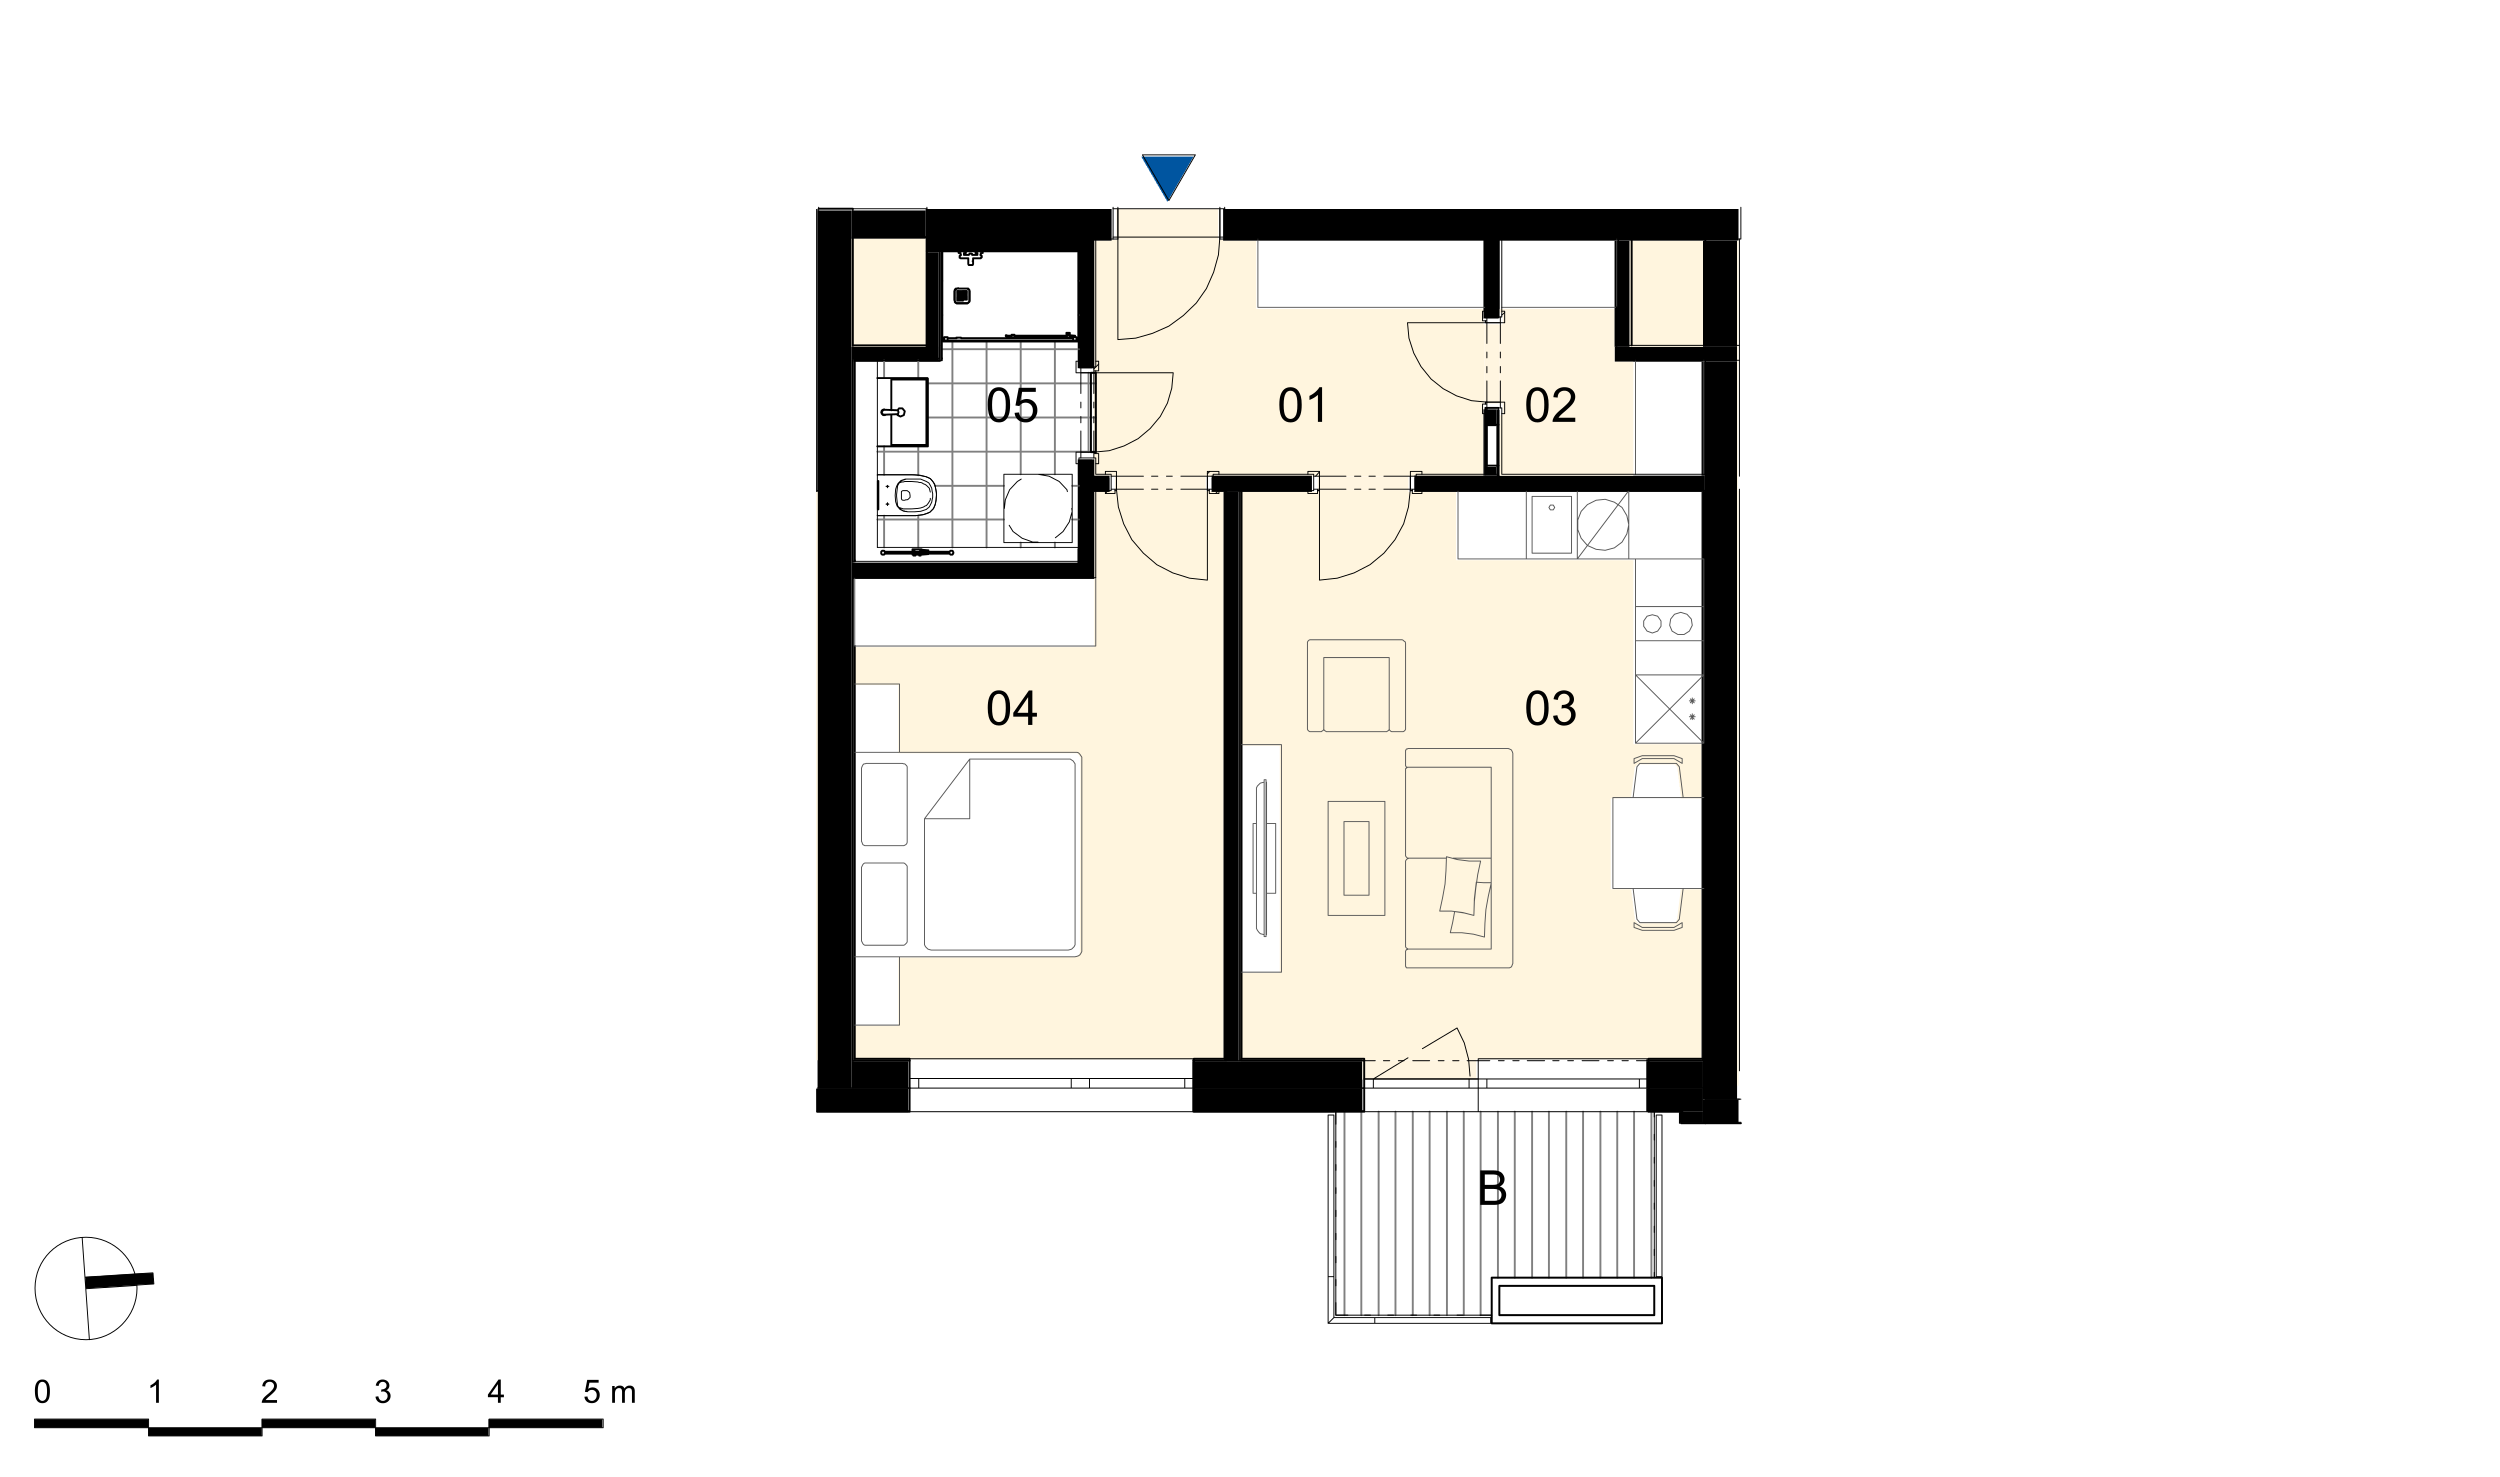 <svg xmlns="http://www.w3.org/2000/svg" xmlns:xlink="http://www.w3.org/1999/xlink" width="831.49" height="491.33" viewBox="0 0 623.62 368.5" version="1.2"><defs><clipPath id="a"><path d="M424.8 60.05h8.51v26.48h-8.5Zm0 30.2h8.51v28.4h-8.5Zm.48 28.4h8.03v4.07h-8.03Zm-.48 4.07h8.51v151.6h-8.5Zm0 0"/></clipPath><clipPath id="b"><path d="M410.66 277.2h8.51v.23h-8.5Zm-207.08 0h23.01v.23h-23Zm93.84 0h42.42v.23h-42.42Zm0 0"/></clipPath><clipPath id="c"><path d="M410.66 271.56h14.14v5.63h-14.14Zm-207.08 0h23.01v5.63h-23Zm93.84 0h42.42v5.63h-42.42Zm0 0"/></clipPath><clipPath id="d"><path d="M410.66 264.73h14.14v6.83h-14.14Zm-198.2 0h14.13v6.83h-14.14Zm84.96 0h42.42v6.83h-42.42Zm0 0"/></clipPath><clipPath id="e"><path d="M332.77 277.43h79.33v41.35h-79.33Zm0 41.35h38.83v9.34h-38.83Zm0 0"/></clipPath><clipPath id="f"><path d="M212 122h94v143h-94Zm0 0"/></clipPath><clipPath id="g"><path d="M276.8 122.48v.24h-3.83v38.71h-60.04v9.46h11.14v17.02h44.59l.6.6v.24h.12l.12.12-.13 48.77-.23.49-.25.23-.23.12-.36.13-.48.11-43.75.12v17.02h-11.14v8.39h92.28V122.72h-3v-.24Zm0 0"/></clipPath><clipPath id="h"><path d="M277.29 59.8h27.8v.25h-27.8Zm-4.32.25h40.39v17.01h-40.4Zm0 17.01h97.07v3.84h-97.07Zm0 3.84h97.3v11.02h-97.3Zm-.24 11.02h97.55v8.75h-97.55Zm0 8.75h97.3v13.9h-97.3Zm.24 13.9h97.07v4.08h-97.07Zm3.83 4.08h25.41v.24h-25.4Zm50.46 0h25.52v.24h-25.52Zm0 0"/></clipPath><clipPath id="i"><path d="M309 122h116v143H309Zm0 0"/></clipPath><clipPath id="j"><path d="M328.7 122.48v.24h-19.42V186h9.95v56.68h-9.95v21.57h30.56v.24h28.4v-.24h56.2v-42.42h-5.15l-.12.83-.84 6.72-.12.24-.6.6-9.1.12v-.24l-.6-.6h-.12v-.96h-.12v-.96h-.12v-.96h-.12v-.96h-.12v-.96h-.12v-.95h-.12v-.96h-.12v-.96h-5.16v-22.65l5.04-.12.96-7.67.71-.72h9.23l.6.6v.24h.12v.96h.12v.96h.12v.95h.12v.96h.12v.96h.12v.96h.12v.96h.12v.96h5.16v-13.54h-17.02v-45.9H363.2v-17.02h-11.87v-.24Zm-2.64 37.4-.12.11-.12.12-.12.24v21.57h.12v.48h.12l.12.12.24.12 2.63.12v-.12l.36-.12.24-.12.24-.24h.12l.12.12v.24h.24l.36.12 14.62.12v-.12l.36-.12.24-.12.12-.12.12-.36h.12v.48h.12l.12.12.48.12 2.4.12v-.12l.48-.12.23-.24.12-21.93-.12-.12-.23-.12-.24-.24Zm24.44 27.07-.23.12-.13.24v3.96h.13v.24h.36l-.49.48v21.69h.13l.11.12v.24h.12l.13.12-.13.24-.12.12-.11.24-.13.12v21.2h.13v.49h.23l.25.24-.48.24-.13.24v3.83h.13v.24h.23l.13.12 25.4.12v-.12l.12-.12.36-.12.12-.24.12-.36.12-52.85h-.12v-.24h-.12v-.24l-.12-.11-.48-.25Zm58.37 1.8-.37.12-.36.12-.23.12-.72.24v1.2l.12-.12.48-.24.12-.12.48-.24.11-.12.48-.24h8.27l.48.24.12.12.48.24.12.12.48.24.12.12v-1.2l-.24-.12-1.44-.48Zm-78.02 39.79H345v-28.4h-14.14Zm76.22 1.8v1.2h.36l1.44.47.24.12 7.9.12v-.12l.72-.24.24-.12.72-.23.24-.13.12-1.07h-.12l-.48.23-.12.13-.48.23-.12.12-.71.36-7.91.13v-.13l-.13-.12-.48-.24-.11-.12-.48-.23-.12-.13-.48-.23Zm0 0"/></clipPath><clipPath id="k"><path d="M433.31 120.68h.24v1.8h-.24Zm0 1.8h.36v148.36h-.36Zm0 0"/></clipPath><clipPath id="l"><path d="M230.9 52.14h46.39v7.9H230.9Zm0 7.9h42.07v2.88H230.9Zm37.88 2.88h4.19v29h-4.2Zm0 51.65h4.19v4.08h-4.2Zm0 4.08h8.02v4.07h-8.02Zm0 4.07h4.19v17.62h-4.2Zm-56.33 17.62h60.52v4.07h-60.52Zm0 0"/></clipPath><clipPath id="m"><path d="M305.09 52.14h128.58v7.9H305.1Zm64.95 7.9h4.07v19.42h-4.07Zm32.71 26.5h30.56v3.7h-30.56Zm0 0"/></clipPath><clipPath id="n"><path d="M373.27 102.1h.84v16.55h-.84Zm-71.06 16.55h25.05v4.07H302.2Zm50.57 0h72.5v4.07h-72.5Zm0 0"/></clipPath><clipPath id="o"><path d="M218 62h55v75h-55Zm0 0"/></clipPath><clipPath id="p"><path d="M234.62 62.92v27.33h-16.06v4.43h12.58l-.11 16.9-12.47.12v7.07h9.6l1.55.12.96.23.36.13.95.48.48.47v.36h.13l.23.24v.24h.13v.36h.11v.36h.12v.96h.12l-.12 2.28-.12.72-.36 1.08-.11.24-.97.96-.48.23-.71.24-.48.12-.84.12-1.32.12-9.1.12v-.12h-.13v8.03h50.22v-20.85h-.73v-2.88h4.68V93.36h-4.68v-2.88h.73V62.92h-.12l-.12 22.53-33.68.12v-.24h-.12v-22.4Zm15.46 72.74h17.02v-17.01h-17.02Zm0 0"/></clipPath><clipPath id="q"><path d="M374.11 77.06h28.64v.96h-28.64Zm.72.96h27.92v2.88h-27.92Zm-.72 2.88h28.64v9.35h-28.64Zm0 9.35h33.32v10.42H374.1Zm.72 10.42h32.6v2.88h-32.6Zm-.72 2.88h33.32v15.1H374.1Zm0 0"/></clipPath><clipPath id="r"><path d="M276 118h27v5h-27Zm0 0"/></clipPath><clipPath id="s"><path d="M276.8 119.13h1.32v-.24h-1.32Zm23.97 0h1.44v-.24h-1.44Zm-23.97 3.23.96.12v-.12Zm24.45 0 .96.12v-.12Zm0 0"/></clipPath><clipPath id="t"><path d="M268.05 90.48h.73v1.44h-.73Zm4.44 1.44h.24v.96h-.24Zm-4.44 0h1.2v1.44h-1.2Zm4.44 21.57h.24v1.08h-.24Zm-4.44-.36h1.2v1.44h-1.2Zm0 1.44h.73v1.44h-.73Zm0 0"/></clipPath><clipPath id="u"><path d="M370.4 102.1h2.87v4.2h-2.87Zm0 14.39h2.87v2.16h-2.87Zm0 0"/></clipPath><clipPath id="v"><path d="M410.66 264.25h13.79v.48h-13.79Zm-101.38 0h30.56v.48h-30.56Zm0 0"/></clipPath><clipPath id="w"><path d="M297.42 264.25h7.79v.48h-7.8Zm-84.49 0h13.66v.48h-13.66Zm0 0"/></clipPath><clipPath id="x"><path d="M370.28 80.9h3.83v19.77h-3.83Zm-92.16 37.99h22.65v3.59h-22.65Zm50.58 0h22.64v3.59H328.7Zm0 0"/></clipPath><clipPath id="y"><path d="M370 78h5v26h-5Zm0 0"/></clipPath><clipPath id="z"><path d="M374.11 78.02v1.44h-.36v1.44h1.08v-2.88Zm-3.83 1.44v.96l.12-.96Zm3.47 21.21v1.44h.36v1.44h.72v-2.88Zm-3.47.48v.96l.12-.96Zm0 0"/></clipPath><clipPath id="A"><path d="M327 118h26v5h-26Zm0 0"/></clipPath><clipPath id="B"><path d="M327.26 119.13h1.44v-.24h-1.44Zm24.08 0h1.44v-.24h-1.44Zm-24.08 3.23.95.12v-.12Zm24.56 0 .96.12v-.12Zm0 0"/></clipPath><clipPath id="C"><path d="M433 60h1v61h-1Zm0 0"/></clipPath><clipPath id="D"><path d="M433.31 60.05v60.63h.24v-1.8l.12-58.83Zm0 0"/></clipPath><clipPath id="E"><path d="M93.57 356.16h28.29v2.04H93.57Zm-56.56 0H65.3v2.04H37.01Zm0 0"/></clipPath><clipPath id="F"><path d="M121.86 354h28.4v2.16h-28.4ZM8.6 354H37v2.16H8.61Zm56.68 0h28.28v2.16H65.3Zm0 0"/></clipPath><clipPath id="N"><path d="M284 39h14v12h-14Zm0 0"/></clipPath><clipPath id="O"><path d="m284.71 39.07.12.13v.23h.12v.25h.12l.12.11v.25h.12v.23h.12v.24h.12l.12.12v.24h.12v.24h.12v.24h.12l.12.12v.24h.12v.24h.12l.12.12v.24h.12v.24h.12v.24h.12l.12.12v.24h.12v.24h.12v.24h.12l.12.12v.24h.12v.24h.12l.12.12v.24h.12v.24h.12v.24h.12l.12.12v.24h.12v.24h.12v.24h.12l.12.12v.24h.12v.23h.12l.12.13v.23h.12v.25h.12v.23h.12l.12.12v.24h.12v.24h.12v.24h.12l.12.12v.24h.12v.24h.12l.11.12v.24h.13v.24h.12v.24h.11l.13.12v.24h.12v.24h.11l.12.12v-.12l.24-.48.12-.12.36-.72.12-.12.36-.72.12-.12.24-.48.12-.12.36-.72.12-.12.36-.71.12-.12.24-.48.12-.12.36-.72.12-.12.36-.72.12-.12.24-.48.12-.12.36-.72.12-.12.36-.72.12-.12.24-.48.12-.12.36-.72.12-.11.24-.48.12-.13Zm0 0"/></clipPath><clipPath id="X"><path d="M21 317h18v5H21Zm0 0"/></clipPath><clipPath id="Y"><path d="m36.29 317.58-1.91.12-1.92.12-1.8.12-3.84.24-1.8.12-3.83.24.12.12v1.43h.12v1.32l1.8-.12 13.42-.96h1.68v-1.44h-.12v-1.31Zm0 0"/></clipPath><symbol overflow="visible" id="G"><path style="stroke:none" d="M.5-4.25c0-1.02.1-1.84.31-2.45.21-.63.52-1.1.92-1.44.42-.33.93-.5 1.55-.5.46 0 .86.1 1.2.28.36.18.64.45.86.8.23.35.41.78.54 1.28.13.5.2 1.18.2 2.03 0 1.01-.1 1.83-.31 2.45-.22.62-.53 1.1-.94 1.44-.4.34-.92.5-1.55.5-.82 0-1.47-.3-1.94-.89C.78-1.47.5-2.63.5-4.25Zm1.08 0c0 1.42.16 2.36.48 2.83.33.47.74.7 1.22.7.49 0 .9-.23 1.22-.7.33-.47.5-1.41.5-2.83 0-1.41-.17-2.35-.5-2.81-.32-.47-.73-.7-1.22-.7-.5 0-.87.2-1.15.6-.37.53-.55 1.5-.55 2.91Zm0 0"/></symbol><symbol overflow="visible" id="H"><path style="stroke:none" d="m.5-2.25 1.1-.1c.08.54.26.94.56 1.23.3.27.66.4 1.09.4.5 0 .92-.19 1.27-.58.35-.38.53-.9.53-1.53 0-.6-.17-1.08-.5-1.42a1.74 1.74 0 0 0-1.32-.53 1.8 1.8 0 0 0-1.56.84L.7-4.08l.83-4.42h4.25v1.02H2.36l-.47 2.3A2.8 2.8 0 0 1 3.5-5.7c.75 0 1.38.26 1.9.78.51.52.77 1.19.77 2a3.1 3.1 0 0 1-.69 2.01A2.67 2.67 0 0 1 3.25.14c-.78 0-1.42-.22-1.92-.66A2.51 2.51 0 0 1 .5-2.25Zm0 0"/></symbol><symbol overflow="visible" id="I"><path style="stroke:none" d="M6.02-1.02V0H.36C.35-.25.39-.5.48-.73c.15-.39.38-.77.7-1.15.31-.37.77-.8 1.37-1.3C3.48-3.96 4.1-4.56 4.44-5c.32-.46.48-.88.48-1.28 0-.42-.15-.77-.45-1.05-.3-.29-.68-.44-1.16-.44-.5 0-.9.16-1.22.46-.3.3-.45.72-.45 1.26l-1.08-.1C.63-6.98.91-7.59 1.4-8a2.87 2.87 0 0 1 1.95-.64c.82 0 1.46.23 1.94.69.48.46.72 1.02.72 1.7 0 .34-.07.68-.22 1.02-.14.33-.37.68-.69 1.04-.32.37-.86.87-1.6 1.52-.64.53-1.05.9-1.22 1.1-.18.18-.33.37-.44.55Zm0 0"/></symbol><symbol overflow="visible" id="J"><path style="stroke:none" d="M3.86 0v-2.06H.16v-.97l3.9-5.58h.86v5.58h1.14v.97H4.92V0Zm0-3.03v-3.9l-2.67 3.9Zm0 0"/></symbol><symbol overflow="visible" id="K"><path style="stroke:none" d="M4.45 0H3.41v-6.73A6.45 6.45 0 0 1 1.3-5.47v-1.01c.6-.29 1.1-.62 1.54-1.02.44-.4.75-.77.94-1.14h.67Zm0 0"/></symbol><symbol overflow="visible" id="L"><path style="stroke:none" d="m.5-2.28 1.05-.14c.12.6.33 1.04.62 1.31.3.26.65.4 1.06.4.5 0 .9-.18 1.24-.52.34-.35.51-.77.51-1.29 0-.48-.15-.89-.46-1.2a1.63 1.63 0 0 0-1.2-.47c-.2 0-.45.04-.74.11l.1-.92h.18c.44 0 .85-.11 1.2-.34.37-.24.55-.6.55-1.1 0-.38-.13-.7-.4-.95-.25-.26-.6-.4-1-.4-.41 0-.75.14-1.02.4-.28.26-.45.65-.53 1.16L.6-6.43c.12-.7.41-1.25.87-1.63a2.87 2.87 0 0 1 2.98-.28A2.17 2.17 0 0 1 5.7-6.41 1.83 1.83 0 0 1 4.5-4.67c.5.12.9.37 1.19.75.28.37.42.82.42 1.37 0 .75-.28 1.4-.83 1.92-.54.53-1.23.79-2.06.79a2.7 2.7 0 0 1-1.88-.68A2.68 2.68 0 0 1 .5-2.28Zm0 0"/></symbol><symbol overflow="visible" id="M"><path style="stroke:none" d="M.88 0v-8.6H4.1c.66 0 1.18.08 1.58.26.4.16.7.43.92.8a2.04 2.04 0 0 1 .05 2.19c-.2.31-.5.58-.91.77.52.15.91.4 1.19.78.28.37.42.8.42 1.3a2.58 2.58 0 0 1-.88 1.94c-.25.19-.57.33-.95.42-.37.1-.83.14-1.37.14Zm1.14-5h1.85c.5 0 .86-.03 1.08-.1.3-.08.51-.22.66-.42.14-.2.22-.46.22-.76 0-.28-.07-.53-.2-.75a1 1 0 0 0-.6-.44 4.68 4.68 0 0 0-1.3-.12H2.02Zm0 3.98h2.14c.36 0 .61-.01.76-.04.27-.04.49-.12.66-.22.17-.11.32-.27.44-.49.1-.2.17-.45.17-.73 0-.32-.09-.6-.25-.83-.16-.24-.39-.4-.67-.5-.3-.1-.72-.15-1.27-.15H2.02Zm0 0"/></symbol><symbol overflow="visible" id="P"><path style="stroke:none" d="m.33-1.52.75-.06c.05.37.17.64.37.83.2.18.44.27.74.27.33 0 .61-.13.84-.4.24-.25.36-.6.36-1.03 0-.4-.12-.72-.34-.95a1.13 1.13 0 0 0-.88-.36 1.2 1.2 0 0 0-1.05.56l-.67-.07.57-2.99h2.85v.69h-2.3l-.3 1.55c.34-.24.7-.36 1.09-.36.5 0 .92.18 1.27.53.34.34.51.79.51 1.34 0 .53-.15.99-.45 1.36-.37.47-.87.7-1.5.7-.53 0-.97-.14-1.3-.43a1.74 1.74 0 0 1-.56-1.18Zm0 0"/></symbol><symbol overflow="visible" id="R"><path style="stroke:none" d="M.53 0v-4.2h.63v.6a1.52 1.52 0 0 1 1.26-.7c.31 0 .57.07.77.2.2.13.33.31.4.54.34-.5.77-.74 1.3-.74.4 0 .72.12.94.36.22.23.34.59.34 1.06V0h-.7v-2.64c0-.29-.03-.5-.08-.63a.54.54 0 0 0-.25-.3.77.77 0 0 0-.4-.1 1 1 0 0 0-.74.3c-.2.18-.3.5-.3.93V0H3v-2.73c0-.32-.06-.55-.17-.7-.12-.16-.3-.24-.56-.24a.94.94 0 0 0-.92.63c-.08.2-.12.49-.12.87V0Zm0 0"/></symbol><symbol overflow="visible" id="S"><path style="stroke:none" d="M.33-2.86c0-.69.06-1.24.2-1.66.15-.41.35-.73.63-.95.28-.23.63-.34 1.04-.34.32 0 .59.06.82.18.23.13.43.31.57.55.16.23.28.52.36.86.09.34.13.79.13 1.36 0 .68-.07 1.23-.2 1.66a2 2 0 0 1-.63.97c-.27.21-.62.32-1.05.32C1.65.1 1.22-.1.9-.5.53-.98.34-1.77.34-2.86Zm.73 0c0 .95.11 1.59.33 1.9.22.32.49.48.81.48.32 0 .6-.16.82-.47.22-.32.34-.96.34-1.9 0-.95-.12-1.59-.34-1.9-.22-.32-.5-.48-.82-.48a.9.9 0 0 0-.78.42c-.24.35-.36 1-.36 1.95Zm0 0"/></symbol><symbol overflow="visible" id="T"><path style="stroke:none" d="M4.05-.69V0H.25C.24-.16.27-.33.33-.5c.1-.26.24-.52.45-.77.22-.25.53-.53.94-.87a7.77 7.77 0 0 0 1.26-1.23c.22-.3.33-.59.33-.85 0-.28-.1-.52-.31-.72-.2-.2-.45-.3-.77-.3-.34 0-.62.11-.82.32-.2.2-.3.5-.3.86l-.74-.08c.06-.54.24-.95.57-1.24.32-.28.76-.43 1.31-.43s.98.15 1.3.47c.32.3.48.68.48 1.14 0 .23-.05.46-.14.68-.1.22-.25.46-.47.7-.22.25-.58.59-1.08 1.02-.43.36-.7.6-.82.74-.12.12-.22.25-.3.37Zm0 0"/></symbol><symbol overflow="visible" id="U"><path style="stroke:none" d="M2.98 0h-.7v-4.53a5.2 5.2 0 0 1-1.4.86v-.69c.39-.19.73-.41 1.03-.67.3-.27.5-.53.62-.78h.45Zm0 0"/></symbol><symbol overflow="visible" id="V"><path style="stroke:none" d="m.34-1.53.7-.1c.09.41.23.7.41.88.2.18.44.27.72.27.33 0 .62-.12.85-.35.22-.24.34-.53.34-.87 0-.32-.11-.59-.33-.8a1.06 1.06 0 0 0-.8-.33c-.13 0-.3.03-.5.08l.08-.6h.11c.3 0 .57-.09.81-.24.24-.16.36-.4.36-.74a.85.85 0 0 0-.26-.64.92.92 0 0 0-.67-.26.99.99 0 0 0-.7.26c-.19.18-.3.44-.35.78L.4-4.3c.08-.48.27-.85.57-1.11.32-.26.7-.4 1.16-.4.31 0 .6.08.86.21a1.46 1.46 0 0 1 .81 1.3c0 .25-.07.48-.2.68-.13.22-.32.38-.58.49.33.09.6.25.78.5.2.25.3.56.3.92 0 .51-.19.95-.56 1.3A1.9 1.9 0 0 1 2.17.1 1.8 1.8 0 0 1 .91-.34C.57-.66.38-1.05.34-1.54Zm0 0"/></symbol><symbol overflow="visible" id="W"><path style="stroke:none" d="M2.6 0v-1.4H.1v-.65L2.73-5.8h.58v3.75h.78v.66H3.3V0Zm0-2.05v-2.6L.8-2.06Zm0 0"/></symbol></defs><path style="stroke:none;fill-rule:nonzero;fill:#000;fill-opacity:1" d="M203.94 271.56h8.51V52.5h-8.5Zm0 0"/><g clip-path="url(#a)"><path style="stroke:none;fill-rule:nonzero;fill:#000;fill-opacity:1" d="M424.8 274.32h8.51V60.05h-8.5Zm0 0"/></g><g clip-path="url(#b)"><path style="stroke:none;fill-rule:nonzero;fill:#000;fill-opacity:1" d="M203.58 277.43h215.6v-.24h-215.6Zm0 0"/></g><g clip-path="url(#c)"><path style="stroke:none;fill-rule:nonzero;fill:#000;fill-opacity:1" d="M203.58 277.2H424.8v-5.64H203.58Zm0 0"/></g><path style="stroke:none;fill-rule:nonzero;fill:#000;fill-opacity:1" d="M418.81 280.3h.36v-2.87h-.36ZM419.17 280.07h5.63v-2.88h-5.63Zm0 0"/><g clip-path="url(#d)"><path style="stroke:none;fill-rule:nonzero;fill:#000;fill-opacity:1" d="M212.45 271.56H424.8v-6.83H212.45Zm0 0"/></g><path style="stroke:none;fill-rule:nonzero;fill:#000;fill-opacity:1" d="M419.17 280.3h14.5v-.23h-14.5ZM424.8 280.07h8.87v-5.75h-8.87Zm0 0"/><g clip-path="url(#e)"><path style="stroke:none;fill-rule:nonzero;fill:#fff;fill-opacity:1" d="M332.77 328.12h79.33v-50.69h-79.33Zm0 0"/></g><path style="stroke:none;fill-rule:nonzero;fill:#000;fill-opacity:1" d="M212.45 59.57h18.46V52.5h-18.46Zm0 0"/><path style="stroke:none;fill-rule:nonzero;fill:#fff5de;fill-opacity:1" d="M212.45 86.53h18.46V59.57h-18.46ZM406.47 86.53h18.33V60.05h-18.33Zm0 0"/><g clip-path="url(#f)"><g clip-path="url(#g)" clip-rule="evenodd"><path style="stroke:none;fill-rule:nonzero;fill:#fff5de;fill-opacity:1" d="M212.93 264.25h92.28V122.48h-92.28Zm0 0"/></g></g><g clip-path="url(#h)"><path style="stroke:none;fill-rule:nonzero;fill:#fff5de;fill-opacity:1" d="M272.73 118.89h97.55V59.8h-97.55Zm0 0"/></g><g clip-path="url(#i)"><g clip-path="url(#j)" clip-rule="evenodd"><path style="stroke:none;fill-rule:nonzero;fill:#fff5de;fill-opacity:1" d="M309.28 264.49h115.17V122.48H309.28Zm0 0"/></g></g><g clip-path="url(#k)"><path style="stroke:none;fill-rule:nonzero;fill:#fff5de;fill-opacity:1" d="M433.31 270.84h.36V120.68h-.36Zm0 0"/></g><path style="stroke:none;fill-rule:nonzero;fill:#fff5e0;fill-opacity:1" d="M278.48 59.8h25.4v-7.66h-25.4Zm0 0"/><path style="stroke:none;fill-rule:nonzero;fill:#fff5de;fill-opacity:1" d="M203.58 264.49h.37V122.72h-.37Zm0 0"/><g clip-path="url(#l)"><path style="stroke:none;fill-rule:nonzero;fill:#000;fill-opacity:1" d="M212.45 144.41h64.84V52.14h-64.84Zm0 0"/></g><g clip-path="url(#m)"><path style="stroke:none;fill-rule:nonzero;fill:#000;fill-opacity:1" d="M305.09 90.25h128.58V52.14H305.1Zm0 0"/></g><g clip-path="url(#n)"><path style="stroke:none;fill-rule:nonzero;fill:#000;fill-opacity:1" d="M302.21 122.72h123.07v-20.61H302.21Zm0 0"/></g><path style="stroke:none;fill-rule:nonzero;fill:#000;fill-opacity:1" d="M203.58 122.72h.37V52.14h-.37ZM212.45 140.34h.48V89.77h-.48Zm0 0"/><g clip-path="url(#o)"><g clip-path="url(#p)" clip-rule="evenodd"><path style="stroke:none;fill-rule:nonzero;fill:#fff;fill-opacity:1" d="M218.56 136.86h54.17V62.92h-54.17Zm0 0"/></g></g><path style="stroke:none;fill-rule:nonzero;fill:#fff5e0;fill-opacity:1" d="M339.84 269.28h28.4v-4.8h-28.4Zm0 0"/><path style="stroke:none;fill-rule:nonzero;fill:#000;fill-opacity:1" d="M212.45 264.73h.48V144.41h-.48ZM424.45 264.73h.35v-142h-.35Zm0 0"/><g clip-path="url(#q)"><path style="stroke:none;fill-rule:nonzero;fill:#fff5e0;fill-opacity:1" d="M374.11 118.65h33.32V77.06H374.1Zm0 0"/></g><g clip-path="url(#r)"><g clip-path="url(#s)" clip-rule="evenodd"><path style="stroke:none;fill-rule:nonzero;fill:#fff;fill-opacity:1" d="M276.8 122.48h25.41v-3.6h-25.4Zm0 0"/></g></g><g clip-path="url(#t)"><path style="stroke:none;fill-rule:nonzero;fill:#fff;fill-opacity:1" d="M268.05 116.01h4.68V90.48h-4.68Zm0 0"/></g><g clip-path="url(#u)"><path style="stroke:none;fill-rule:nonzero;fill:#000;fill-opacity:1" d="M370.4 118.65h2.87V102.1h-2.87Zm0 0"/></g><path style="stroke:none;fill-rule:nonzero;fill:#000;fill-opacity:1" d="M308.92 264.73h.36v-142h-.36Zm0 0"/><g clip-path="url(#v)"><path style="stroke:none;fill-rule:nonzero;fill:#000;fill-opacity:1" d="M309.28 264.73h115.17v-.48H309.28Zm0 0"/></g><path style="stroke:none;fill-rule:nonzero;fill:#000;fill-opacity:1" d="M370.04 118.65h.36V102.1h-.36ZM305.2 264.73h.37v-142h-.36Zm0 0"/><g clip-path="url(#w)"><path style="stroke:none;fill-rule:nonzero;fill:#000;fill-opacity:1" d="M212.93 264.73h92.28v-.48h-92.28Zm0 0"/></g><g clip-path="url(#x)"><path style="stroke:none;fill-rule:nonzero;fill:#fff5e0;fill-opacity:1" d="M278.12 122.48h96V80.9h-96Zm0 0"/></g><g clip-path="url(#y)"><g clip-path="url(#z)" clip-rule="evenodd"><path style="stroke:none;fill-rule:nonzero;fill:#fff;fill-opacity:1" d="M370.28 103.55h4.55V78.02h-4.55Zm0 0"/></g></g><path style="stroke:none;fill-rule:nonzero;fill:#000;fill-opacity:1" d="M305.57 264.73h3.35v-142h-3.35Zm0 0"/><g clip-path="url(#A)"><g clip-path="url(#B)" clip-rule="evenodd"><path style="stroke:none;fill-rule:nonzero;fill:#fff;fill-opacity:1" d="M327.26 122.48h25.52v-3.6h-25.52Zm0 0"/></g></g><path style="stroke:none;fill-rule:nonzero;fill:#000;fill-opacity:1" d="M424.45 118.65h.35v-28.4h-.35ZM403.11 86.53h3.36V60.05h-3.36ZM402.75 86.53h.36V60.05h-.36Zm0 0"/><g clip-path="url(#C)"><g clip-path="url(#D)" clip-rule="evenodd"><path style="stroke:none;fill-rule:nonzero;fill:#fff5de;fill-opacity:1" d="M433.31 120.68h.36V60.05h-.36Zm0 0"/></g></g><path style="stroke:none;fill-rule:nonzero;fill:#000;fill-opacity:1" d="M212.45 89.77h21.7v-3.24h-21.7ZM230.9 86.53h3.24v-23.6h-3.23ZM212.93 90.25h21.7v-.48h-21.7Zm0 0"/><path style="stroke:none;fill-rule:nonzero;fill:#000;fill-opacity:1" d="M234.14 89.77h.48V62.92h-.48Zm0 0"/><path style="fill:none;stroke-width:4.8;stroke-linecap:round;stroke-linejoin:round;stroke:gray;stroke-opacity:1;stroke-miterlimit:10" d="M3351.47 399.34V906.9M3393.48 399.34V906.9M3436.67 399.34V906.9M3478.68 399.34V906.9M3521.86 399.34V906.9M3563.87 399.34V906.9M3607.05 399.34V906.9M3649.06 399.34V906.9M3691.07 399.34V906.9M3734.26 492.9v414M3776.27 492.9v414M3819.49 492.9v414M3861.46 492.9v414M3904.68 492.9v414M3946.65 492.9v414M3989.88 492.9v414M4031.89 492.9v414M4073.86 492.9v414M4117.08 492.9v414M2347.06 2979.32h1.22M2687.88 2979.32h1.21M2347.06 2894.12h1.22M2687.88 2894.12h1.21M2347.06 2808.93h342.03M2312.25 2723.74h418.81M2312.25 2638.5h418.81M2186.26 2553.31h544.8M2330.28 2468.12h171.6M2672.27 2468.12h16.82M2186.26 2384.14h315.62M2672.27 2384.14h16.82M2203.08 2314.51v79.2M2203.08 2495.73v70.8M2203.08 2736.92v44.4M2288.27 2314.51v79.2M2288.27 2494.52v72.01M2288.27 2736.92v44.4M2373.47 2314.51v513.63M2458.66 2314.51v513.63M2543.85 2314.51v12M2543.85 2496.9v331.24M2629.09 2314.51v12M2629.09 2496.9v331.24M2713.07 2552.14v198" transform="matrix(.1 0 0 -.1 .23 368)"/><path style="fill:none;stroke-width:2.4;stroke-linecap:round;stroke-linejoin:round;stroke:#000;stroke-opacity:1;stroke-miterlimit:10" d="m2755.08 2448.91 5.98 7.2M3029.86 2448.91l3.6 3.6M3009.48 2498.12l5.99 5.98M3033.46 2452.51l3.6 3.6M2726.29 2759.72h0M2726.29 2759.72l11.97 12.01M3743.88 2894.12l7.2 5.99M3279.46 2492.13l9.62 10.8" transform="matrix(.1 0 0 -.1 .23 368)"/><path style="fill:none;stroke-width:4.8;stroke-linecap:round;stroke-linejoin:round;stroke:#000;stroke-opacity:1;stroke-miterlimit:10" d="M2125.08 2818.51v270.02" transform="matrix(.1 0 0 -.1 .23 368)"/><path style="fill:none;stroke-width:2.4;stroke-linecap:round;stroke-linejoin:round;stroke:#000;stroke-opacity:1;stroke-miterlimit:10" d="M2039.85 2456.1V1038.92M2039.85 1034.1v-68.37M2039.85 965.73h85.23M2125.08 965.73v68.37M2125.08 1034.1v1204.84M2125.08 2279.74v506.39M2125.08 3088.53v70.8" transform="matrix(.1 0 0 -.1 .23 368)"/><path style="fill:none;stroke-width:4.8;stroke-linecap:round;stroke-linejoin:round;stroke:#000;stroke-opacity:1;stroke-miterlimit:10" d="M2125.08 3159.33h-85.23M4251.48 3083.72v-265.2" transform="matrix(.1 0 0 -.1 .23 368)"/><path style="fill:none;stroke-width:2.4;stroke-linecap:round;stroke-linejoin:round;stroke:#000;stroke-opacity:1;stroke-miterlimit:10" d="M4251.48 2781.31v-284.4M4251.48 2456.1v-1422M4251.48 1034.1v-68.37M4251.48 965.73V938.1M4251.48 938.11h85.2M4336.67 1008.91v3.6M4336.67 1012.51v1447.2M4336.67 2492.13v289.18M4336.67 2818.51v265.2" transform="matrix(.1 0 0 -.1 .23 368)"/><path style="fill:none;stroke-width:4.8;stroke-linecap:round;stroke-linejoin:round;stroke:#000;stroke-opacity:1;stroke-miterlimit:10" d="M2036.25 906.9h230.43M2266.68 906.9v58.83M2975.88 906.9h424.8M3400.68 906.9v58.83M2975.88 965.73V906.9M4109.88 906.9h81.6M4109.88 965.73V906.9" transform="matrix(.1 0 0 -.1 .23 368)"/><path style="fill:none;stroke-width:2.4;stroke-linecap:round;stroke-linejoin:round;stroke:#000;stroke-opacity:1;stroke-miterlimit:10" d="M2266.68 909.32h-230.43M4195.08 909.32h-85.2M4191.48 906.9h3.6M4195.08 906.9v2.42M3400.68 909.32h-424.8M2266.68 965.73h-141.6M2125.08 965.73h-85.23M2039.85 965.73h-3.6M3400.68 965.73h-424.8M4251.48 938.11v27.62M4251.48 965.73h-141.6M4109.88 906.9h-424.8M3685.09 906.9h-284.41M2975.88 906.9h-709.2M3685.09 965.73V906.9" transform="matrix(.1 0 0 -.1 .23 368)"/><path style="fill:none;stroke-width:4.8;stroke-linecap:round;stroke-linejoin:round;stroke:#000;stroke-opacity:1;stroke-miterlimit:10" d="M4191.48 906.9v-28.79M4191.48 878.11h3.6M4195.08 878.11h56.4" transform="matrix(.1 0 0 -.1 .23 368)"/><path style="fill:none;stroke-width:2.4;stroke-linecap:round;stroke-linejoin:round;stroke:#000;stroke-opacity:1;stroke-miterlimit:10" d="M4195.08 880.54v26.36M4195.08 906.9h-3.6M4195.08 909.32v-2.42" transform="matrix(.1 0 0 -.1 .23 368)"/><path style="fill:none;stroke-width:4.8;stroke-linecap:round;stroke-linejoin:round;stroke:#000;stroke-opacity:1;stroke-miterlimit:10" d="M2266.68 965.73v68.37M3400.68 965.73v68.37M2975.88 1034.1v-68.37M4109.88 1034.1v-68.37" transform="matrix(.1 0 0 -.1 .23 368)"/><path style="fill:none;stroke-width:2.4;stroke-linecap:round;stroke-linejoin:round;stroke:#000;stroke-opacity:1;stroke-miterlimit:10" d="M2125.08 965.73h141.6M2266.68 1034.1h-136.82M2129.86 1034.1h-4.78M2125.08 1034.1v-68.37M2975.88 965.73h424.8M3400.68 1034.1h-306M3057.48 1034.1h-3.6M3053.88 1034.1h-78M4109.88 965.73h141.6M4251.48 965.73v68.37M4251.48 1034.1h-3.6M4247.88 1034.1h-138M3685.09 1034.1v-68.37M3685.09 988.53h-284.41M2715.45 989.7v-22.8M2692.69 989.7h22.76M2953.08 989.7v-23.97M2975.88 989.7h-22.8M2975.88 965.73h-283.2M2953.08 989.7h-237.63M2669.88 989.7v-22.8M2289.49 989.7v-22.8M2266.68 989.7h22.8M2289.49 989.7v-23.97M2692.69 989.7h-403.2M2692.69 965.73h-426M3423.48 988.53h-22.8M3685.09 988.53h-22.8M3423.48 965.73v22.8M3662.28 965.73v22.8M3685.09 965.73h-284.41M3662.28 988.53h-238.8M3685.09 965.73h-70.8M3572.28 965.73h-15.6M3529.06 965.73h-15.57M3471.48 965.73h-70.8M3661.07 1037.7l3.6-41.97M3650.27 1078.54l10.8-40.84M3632.28 1115.74l18-37.2M3423.48 988.53l86.4 52.77M3545.88 1064.1l86.4 51.64M3706.68 988.53h-21.6M4109.88 988.53h-22.8M3706.68 965.73v22.8M4087.08 965.73v22.8M4109.88 965.73h-424.8M4087.08 988.53h-380.4" transform="matrix(.1 0 0 -.1 .23 368)"/><path style="fill:none;stroke-width:4.8;stroke-linecap:round;stroke-linejoin:round;stroke:#000;stroke-opacity:1;stroke-miterlimit:10" d="M4251.48 878.11h88.8" transform="matrix(.1 0 0 -.1 .23 368)"/><path style="fill:none;stroke-width:2.4;stroke-linecap:round;stroke-linejoin:round;stroke:#000;stroke-opacity:1;stroke-miterlimit:10" d="M4340.27 880.54h-88.79M4251.48 880.54h-56.4M4340.27 938.11h-3.6M4336.67 938.11h-85.19M3329.88 399.34V906.9M3718.69 399.34h-388.81M4124.28 906.9v-414" transform="matrix(.1 0 0 -.1 .23 368)"/><path style="fill:none;stroke-width:4.8;stroke-linecap:round;stroke-linejoin:round;stroke:#000;stroke-opacity:1;stroke-miterlimit:10" d="M2125.08 3088.53h184.78" transform="matrix(.1 0 0 -.1 .23 368)"/><path style="fill:none;stroke-width:2.4;stroke-linecap:round;stroke-linejoin:round;stroke:#000;stroke-opacity:1;stroke-miterlimit:10" d="M2309.86 3159.33h-184.78M2125.08 3159.33v-70.8M2786.25 3088.53v70.8M3040.66 3159.33v-70.8M2786.25 3162.93v-3.6M2786.25 3159.33v-70.8M2786.25 3088.53v-4.81M3040.66 3083.72v4.8M3040.66 3088.53v70.8M3040.66 3159.33v3.6M4124.28 906.9v-13.18M4124.28 850.53v-14.39M4124.28 792.92v-14.4M4124.28 735.34V720.9M4124.28 678.93v-15.6M4124.28 621.32V605.7M4124.28 563.7v-15.57M4124.28 506.12V492.9M3718.69 399.34h-28.83M3646.68 399.34h-14.4M3589.06 399.34h-14.4M3531.48 399.34h-14.4M3473.86 399.34h-14.4M3416.29 399.34h-14.44M3359.88 399.34h-30M3329.88 399.34v31.17M3329.88 472.52v15.6M3329.88 530.14v15.57M3329.88 587.72v15.6M3329.88 645.33v15.57M3329.88 702.91v14.4M3329.88 760.53v14.4M3329.88 818.1v14.4M3329.88 875.72v31.18M2186.26 2781.31v-466.8" transform="matrix(.1 0 0 -.1 .23 368)"/><path style="fill:none;stroke-width:4.8;stroke-linecap:round;stroke-linejoin:round;stroke:#000;stroke-opacity:1;stroke-miterlimit:10" d="M2129.86 2279.74v501.57" transform="matrix(.1 0 0 -.1 .23 368)"/><path style="fill:none;stroke-width:2.4;stroke-linecap:round;stroke-linejoin:round;stroke:#000;stroke-opacity:1;stroke-miterlimit:10" d="M2129.86 2786.13h-4.78M2125.08 2786.13v-506.4M2693.86 2552.14h32.43M2726.29 2552.14h4.77M2731.06 2552.14v198M2731.06 2750.14h-4.77M2726.29 2750.14h-32.43" transform="matrix(.1 0 0 -.1 .23 368)"/><path style="fill:none;stroke-width:4.8;stroke-linecap:round;stroke-linejoin:round;stroke:#000;stroke-opacity:1;stroke-miterlimit:10" d="m2243.88 2640.93-7.2 3.6M2236.68 2644.53l-1.21 2.38M2236.68 2656.54l3.6 4.77M2240.28 2661.3h8.4M2248.69 2661.3l5.98-7.19M2254.67 2654.11l-2.38-9.58M2252.29 2644.53l-8.41-3.6M2221.07 2733.32h87.58M2308.65 2570.13h-87.58M2308.65 2733.32v-163.19M2221.07 2570.13v75.57M2221.07 2656.54v76.78M2311.08 2736.92h0M2186.26 2736.92h124.82M2311.08 2566.53h-124.82M2311.08 2566.53h0M2311.08 2566.53h0M2311.08 2566.53h0M2312.25 2566.53h-1.17M2312.25 2566.53h0M2312.25 2567.7v-1.17M2312.25 2567.7h0M2312.25 2567.7h0M2312.25 2734.53V2567.7M2312.25 2735.7v-1.17M2312.25 2735.7h0M2312.25 2735.7h0M2312.25 2735.7h0M2311.08 2735.7h1.17M2311.08 2736.92v-1.21M2311.08 2736.92h0M2200.65 2657.71l2.43 1.21M2199.48 2657.71h1.17M2198.27 2656.54l1.21 1.17M2197.06 2655.32l1.2 1.22M2197.06 2654.11v1.21M2195.88 2651.72l1.18 2.4M2197.06 2649.34l-1.18 2.38M2197.06 2648.13v1.2M2198.27 2646.91l-1.21 1.22M2199.48 2645.7l-1.21 1.21M2200.65 2644.53l-1.17 1.17M2203.08 2644.53h-2.43M2205.47 2644.53h-2.4M2207.85 2645.7l-2.38-1.17M2205.47 2657.71h2.38M2203.08 2658.92l2.39-1.21M2200.65 2656.54l2.43 1.17M2199.48 2656.54h1.17M2199.48 2655.32v1.22M2198.27 2654.11l1.21 1.21M2197.06 2651.72l1.2 2.4M2198.27 2649.34l-1.21 2.38M2199.48 2646.91l-1.21 2.43M2199.48 2646.91h0M2200.65 2645.7l-1.17 1.21M2203.08 2645.7h-2.43M2204.25 2645.7h-1.17M2207.85 2645.7h-3.6M2237.85 2646.91l-30-1.2M2237.85 2646.91h0M2237.85 2646.91h0M2237.85 2648.13v-1.22M2239.07 2651.72l-1.22-3.6M2237.85 2655.32l1.22-3.6M2237.85 2655.32h0M2237.85 2656.54v-1.22M2237.85 2656.54h0M2207.85 2657.71l30-1.17M2204.25 2657.71h3.6M2203.08 2657.71h1.17M2239.07 2651.72l-1.22-3.6M2237.85 2655.32l1.22-3.6M2237.85 2655.32h0M2237.85 2656.54v-1.22M2237.85 2656.54h0M2207.85 2657.71l30-1.17M2205.47 2657.71h2.38M2203.08 2658.92l2.39-1.21M2200.65 2657.71l2.43 1.21M2199.48 2657.71h1.17M2198.27 2656.54l1.21 1.17M2197.06 2655.32l1.2 1.22M2197.06 2654.11v1.21M2195.88 2651.72l1.18 2.4M2197.06 2649.34l-1.18 2.38M2197.06 2648.13v1.2M2198.27 2646.91l-1.21 1.22M2199.48 2645.7l-1.21 1.21M2200.65 2644.53l-1.17 1.17M2203.08 2644.53h-2.43M2205.47 2644.53h-2.4M2207.85 2645.7l-2.38-1.17M2237.85 2646.91l-30-1.2M2237.85 2646.91h0M2237.85 2646.91h0M2237.85 2648.13v-1.22" transform="matrix(.1 0 0 -.1 .23 368)"/><path style="fill:none;stroke-width:2.4;stroke-linecap:round;stroke-linejoin:round;stroke:#000;stroke-opacity:1;stroke-miterlimit:10" d="M2186.26 2394.93v-1.21M2186.26 2393.72h0M2186.26 2393.72h0M2186.26 2393.72h0M2186.26 2393.72h1.21M2187.47 2393.72h0M2187.47 2393.72h56.4M2243.88 2393.72h19.2M2263.08 2393.72h19.2M2282.29 2393.72l9.58 1.21M2291.87 2394.93l8.41 1.18M2300.28 2396.1l8.37 2.43M2308.65 2398.53l8.41 3.6M2317.06 2402.13l4.81 4.77M2321.87 2406.9l4.81 4.81M2326.68 2411.71l2.39 6.03M2329.07 2417.74l2.39 7.2M2331.46 2424.93l1.2 7.2M2332.67 2432.13l1.21 12M2333.88 2444.14l-1.21 11.97M2332.67 2456.1l-2.39 12.02M2330.28 2468.12l-1.21 4.8M2329.07 2472.93l-3.6 4.8M2325.47 2477.74l-3.6 4.77M2321.87 2482.51l-3.6 3.6M2318.27 2486.11l-4.8 2.43M2313.46 2488.54l-5.98 2.38M2307.48 2490.92l-14.4 3.6M2293.08 2494.52l-14.43 1.21M2278.65 2495.73h-14.4M2264.26 2495.73h-15.57M2248.69 2495.73h-14.44M2234.25 2495.73h-46.78M2187.47 2495.73h0M2187.47 2495.73h-1.21M2186.26 2495.73h0M2186.26 2495.73v-1.21M2186.26 2494.52h0M2186.26 2494.52h0" transform="matrix(.1 0 0 -.1 .23 368)"/><path style="fill:none;stroke-width:4.8;stroke-linecap:round;stroke-linejoin:round;stroke:#000;stroke-opacity:1;stroke-miterlimit:10" d="M2187.47 2414.14v61.17M2188.68 2480.13h-1.2M2187.47 2480.13v-4.82M2187.47 2414.14v-4.81M2187.47 2409.33h1.21M2188.68 2409.33v70.8" transform="matrix(.1 0 0 -.1 .23 368)"/><path style="fill:none;stroke-width:2.4;stroke-linecap:round;stroke-linejoin:round;stroke:#000;stroke-opacity:1;stroke-miterlimit:10" d="M2211.49 2426.1v-7.2M2207.85 2422.5h7.24M2211.49 2420.12l-2.43 2.39M2209.06 2422.5l2.43 2.43M2211.49 2424.93l2.39-2.42M2213.88 2422.5l-2.4-2.38M2211.49 2469.33v-6.02M2207.85 2466.9h7.24M2211.49 2464.52l-2.43 2.38M2209.06 2466.9l2.43 1.22M2211.49 2468.12l2.39-1.22M2213.88 2466.9l-2.4-2.38M2187.47 2393.72h3.6M2191.07 2393.72h10.8M2201.87 2393.72h13.22M2215.09 2393.72h14.4M2229.48 2393.72h9.59M2239.07 2393.72h4.8M2186.26 2394.93v-1.21M2186.26 2393.72h1.21M2187.47 2495.73h-1.21M2186.26 2495.73v-1.21M2234.25 2495.73h-3.6M2230.66 2495.73h-8.37M2222.29 2495.73h-12.01M2210.28 2495.73h-10.8M2199.48 2495.73h-8.4M2191.07 2495.73h-3.6M2307.48 2490.92l-18 3.6M2289.49 2494.52l-18.04 1.21M2271.45 2495.73h-17.99M2253.46 2495.73h-19.2M2330.28 2468.12l-4.8 9.62M2325.47 2477.74l-7.2 8.37M2318.27 2486.11l-10.8 4.81M2332.67 2432.13l1.21 18M2333.88 2450.12l-3.6 18M2317.06 2402.13l8.41 8.4M2325.47 2410.54l4.81 9.58M2330.28 2420.12l2.39 12.01M2282.29 2393.72l18 2.39M2300.28 2396.1l16.78 6.03M2243.88 2393.72h19.2M2263.08 2393.72h19.2M2242.66 2411.71h-1.2M2241.45 2411.71v1.21M2246.26 2408.11l-1.17 1.22M2245.09 2409.33l-2.43 2.38M2247.48 2408.11h-1.22M2246.26 2408.11h0M2251.07 2405.73l-2.38 1.17M2248.69 2406.9l-1.21 1.21M2254.67 2404.51l-1.21 1.22M2253.46 2405.73h-2.39M2261.87 2403.3l-3.6 1.21M2258.27 2404.51h-3.6M2317.06 2430.92l1.21 2.38M2318.27 2433.3v3.6M2308.65 2418.9l4.81 6.03M2313.46 2424.93l3.6 5.99M2301.45 2415.31l3.6 2.43M2305.05 2417.74l3.6 1.17M2287.06 2411.71l7.2 1.21M2294.26 2412.92l7.2 2.4M2254.67 2410.54h16.78M2271.45 2410.54l15.61 1.17M2247.48 2411.71l3.6-1.17M2251.07 2410.54h3.6M2240.28 2414.14l3.6-1.22M2243.88 2412.92l3.6-1.2M2242.66 2477.74l2.43 1.17M2245.09 2478.91l1.17 2.43M2241.45 2476.53h0M2241.45 2476.53l1.21 1.2M2254.67 2483.72l3.6 1.22M2258.27 2484.94h3.6M2247.48 2481.34l3.6 1.17M2251.07 2482.51l3.6 1.21M2246.26 2481.34h0M2246.26 2481.34h1.22M2323.09 2434.52l1.17 4.8M2324.26 2439.33v4.8M2318.27 2420.12l3.6 7.2M2321.87 2427.32l1.22 7.2M2314.68 2414.14l2.38 3.6M2317.06 2417.74l1.21 2.38M2308.65 2409.33l2.43 2.38M2311.08 2411.71l3.6 2.43M2263.08 2403.3h15.57M2278.65 2403.3l15.6 1.21M2294.26 2404.51l14.4 4.82M2263.08 2403.3h0M2263.08 2403.3h0M2242.66 2409.33l9.63-4.82M2252.29 2404.51l10.8-1.2M2231.87 2428.53l3.6-10.8M2235.47 2417.74l7.2-8.41M2231.87 2459.7l-1.21-15.56M2230.66 2444.14l1.2-15.6M2237.85 2474.1l-3.6-7.2M2234.25 2466.9l-2.38-7.2M2242.66 2478.91l-2.38-2.38M2240.28 2476.53l-2.43-2.43M2248.69 2482.51l-3.6-1.17M2245.09 2481.34l-2.43-2.43M2255.89 2484.94l-3.6-1.22M2252.29 2483.72l-3.6-1.2M2263.08 2484.94h-3.6M2259.48 2484.94h-3.6M2263.08 2484.94h0M2263.08 2484.94h0M2308.65 2478.91l-14.4 6.03M2294.26 2484.94h-15.6M2278.65 2484.94h-15.57M2318.27 2469.33l-3.6 5.98M2314.68 2475.31l-6.03 3.6M2323.09 2453.72l-1.22 8.41M2321.87 2462.13l-3.6 7.2M2324.26 2444.14v4.77M2324.26 2448.91l-1.17 4.81M2260.66 2456.1l6.02-4.76M2266.68 2451.34l1.17-7.2M2254.67 2456.1h2.39M2257.06 2456.1h3.6M2252.29 2456.1h1.17M2253.46 2456.1h1.21M2249.86 2456.1h1.21M2251.07 2456.1h1.22M2246.26 2453.72l1.22 1.21M2247.48 2454.93l2.38 1.18M2246.26 2444.14v3.6M2246.26 2447.74v5.98M2246.26 2435.73v4.77M2246.26 2440.5v3.64M2249.86 2432.13l-2.38 1.17M2247.48 2433.3l-1.22 2.43M2252.29 2432.13h-1.22M2251.07 2432.13h-1.2M2254.67 2432.13h-1.21M2253.46 2432.13h-1.17M2260.66 2433.3h-3.6M2257.06 2433.3l-2.39-1.17M2264.26 2435.73l-1.18-1.21M2263.08 2434.52l-2.42-1.22M2267.85 2444.14v-4.81M2267.85 2439.33l-3.6-3.6M2247.48 2477.74l-3.6-1.21M2243.88 2476.53l-3.6-1.22M2254.67 2478.91l-3.6-1.17M2251.07 2477.74h-3.6M2287.06 2477.74l-15.6 1.17M2271.45 2478.91h-16.78M2294.26 2476.53h-3.6M2290.66 2476.53l-3.6 1.2M2301.45 2472.93l-3.6 2.38M2297.86 2475.31l-3.6 1.22M2308.65 2469.33l-3.6 2.39M2305.05 2471.72l-3.6 1.2M2318.27 2452.51l-2.38 9.62M2315.89 2462.13l-7.24 7.2M2234.25 2446.52l1.22 10.8M2235.47 2457.32l1.21 10.8M2236.68 2468.12l4.77 8.4M2234.25 2441.71v2.43M2234.25 2444.14v2.38M2236.68 2418.9l-1.21 10.8M2235.47 2429.7l-1.22 12.01M2241.45 2412.92l-2.38 2.4M2239.07 2415.31l-2.39 3.6M3014.26 2456.1h-4.78M2782.65 2456.1h-3.6M3520.69 2456.1h-4.82M3289.08 2456.1h-4.8M3400.68 988.53h284.4" transform="matrix(.1 0 0 -.1 .23 368)"/><path style="fill:none;stroke-width:4.8;stroke-linecap:round;stroke-linejoin:round;stroke:#000;stroke-opacity:1;stroke-miterlimit:10" d="M2129.86 1038.91v1029.6" transform="matrix(.1 0 0 -.1 .23 368)"/><path style="fill:none;stroke-width:2.4;stroke-linecap:round;stroke-linejoin:round;stroke:#000;stroke-opacity:1;stroke-miterlimit:10" d="M2125.08 2238.94V1034.1M2125.08 1034.1h4.78" transform="matrix(.1 0 0 -.1 .23 368)"/><path style="fill:none;stroke-width:4.8;stroke-linecap:round;stroke-linejoin:round;stroke:#000;stroke-opacity:1;stroke-miterlimit:10" d="M4247.88 2456.1v-459.6M4247.88 1826.11v-787.2" transform="matrix(.1 0 0 -.1 .23 368)"/><path style="fill:none;stroke-width:2.4;stroke-linecap:round;stroke-linejoin:round;stroke:#000;stroke-opacity:1;stroke-miterlimit:10" d="M4251.48 1034.1v1422M4247.88 1034.1h3.6M2726.29 2552.14h-32.43M2693.86 2750.14h32.43M2782.65 2459.7v32.43M3009.48 2492.13v-32.42M3515.87 2492.13v-32.42M3289.08 2459.7v32.43M3009.48 2459.7v-226.78M2782.65 2459.7l4.82-44.39M2787.47 2415.31l13.22-42M2800.69 2373.3l20.38-39.58M2821.07 2333.72l28.78-33.6M2849.85 2300.12l33.6-28.8M2883.45 2271.33l39.63-20.42M2923.08 2250.9l42-13.17M2965.09 2237.73l44.4-4.81M2782.65 2459.7v32.43M3009.48 2459.7v32.43M3023.88 2459.7h-80.42M2921.87 2459.7h-14.4M2885.88 2459.7h-15.6M2849.85 2459.7h-80.38M3023.88 2492.13h-80.42M2921.87 2492.13h-14.4M2885.88 2492.13h-15.6M2849.85 2492.13h-80.38M3014.26 2459.7v-10.79M3014.26 2448.91h24.01M3038.27 2448.91v7.2M3023.88 2459.7h-9.62M3009.48 2504.1v-11.97M3009.48 2492.13h14.4M3038.27 2496.9v7.2M3038.27 2504.1h-28.79M2782.65 2504.1h-27.57M2755.08 2504.1v-7.2M2769.47 2492.13h13.18M2782.65 2492.13v11.97M2779.06 2459.7h-9.59M2755.08 2456.1v-7.19M2755.08 2448.91h23.98M2779.06 2448.91v10.8M2726.29 2750.14h197.96M2726.29 2552.14l38.37 3.6M2764.66 2555.74l37.2 11.96M2801.86 2567.7l34.81 18.04M2836.67 2585.74l30 25.19M2866.67 2610.93l25.2 30M2891.86 2640.93l18 33.6M2909.86 2674.53l10.8 37.2M2920.65 2711.73l3.6 38.41M2726.29 2552.14h-32.43M2726.29 2750.14h-32.43M2726.29 2764.53v-66.02M2726.29 2676.92v-14.4M2726.29 2640.93v-15.6M2726.29 2604.9v-67.2M2693.86 2764.53v-66.02M2693.86 2676.92v-14.4M2693.86 2640.93v-15.6M2693.86 2604.9v-67.2M2726.29 2754.91h11.97M2738.26 2754.91v24.02M2738.26 2778.93h-7.2M2726.29 2764.53v-9.62M2726.29 2548.54v-10.84M2731.06 2523.3h7.2M2738.26 2523.3v25.24M2738.26 2548.54h-11.97M2681.85 2750.14h12.01M2693.86 2750.14v14.4M2689.09 2778.93h-7.24M2681.85 2778.93v-28.79M2681.85 2552.14v-28.83M2681.85 2523.3h7.24M2693.86 2537.7v14.44M2693.86 2552.14h-12" transform="matrix(.1 0 0 -.1 .23 368)"/><path style="fill:none;stroke-width:4.8;stroke-linecap:round;stroke-linejoin:round;stroke:#000;stroke-opacity:1;stroke-miterlimit:10" d="M3706.68 2620.51h28.79M3735.47 2518.54h-28.8M3735.47 2662.52h-28.8" transform="matrix(.1 0 0 -.1 .23 368)"/><path style="fill:none;stroke-width:2.4;stroke-linecap:round;stroke-linejoin:round;stroke:#000;stroke-opacity:1;stroke-miterlimit:10" d="M3706.68 2662.52v-42M3706.68 2518.54v-21.63M3740.28 2676.92h-33.6M3706.68 2874.92h33.6M3289.08 2456.1v3.6M3515.87 2459.7v-3.6M3520.69 2456.1h-4.82M3289.08 2456.1h-4.8" transform="matrix(.1 0 0 -.1 .23 368)"/><path style="fill:none;stroke-width:4.8;stroke-linecap:round;stroke-linejoin:round;stroke:#000;stroke-opacity:1;stroke-miterlimit:10" d="M3094.68 1038.91v1417.2" transform="matrix(.1 0 0 -.1 .23 368)"/><path style="fill:none;stroke-width:2.4;stroke-linecap:round;stroke-linejoin:round;stroke:#000;stroke-opacity:1;stroke-miterlimit:10" d="M3091.08 2456.1v-1422M3091.08 1034.1h3.6" transform="matrix(.1 0 0 -.1 .23 368)"/><path style="fill:none;stroke-width:4.8;stroke-linecap:round;stroke-linejoin:round;stroke:#000;stroke-opacity:1;stroke-miterlimit:10" d="M3400.68 1034.1v4.81M3400.68 1038.91h-306M4247.88 1038.91h-138M4109.88 1038.91v-4.8" transform="matrix(.1 0 0 -.1 .23 368)"/><path style="fill:none;stroke-width:2.4;stroke-linecap:round;stroke-linejoin:round;stroke:#000;stroke-opacity:1;stroke-miterlimit:10" d="M3094.68 1034.1h306M4109.88 1034.1h138M3685.09 1034.1v4.81M3685.09 1038.91h424.8" transform="matrix(.1 0 0 -.1 .23 368)"/><path style="fill:none;stroke-width:4.8;stroke-linecap:round;stroke-linejoin:round;stroke:#000;stroke-opacity:1;stroke-miterlimit:10" d="M3706.68 2518.54v101.97M3706.68 2662.52h-3.6M3703.08 2662.52v-165.61" transform="matrix(.1 0 0 -.1 .23 368)"/><path style="fill:none;stroke-width:2.4;stroke-linecap:round;stroke-linejoin:round;stroke:#000;stroke-opacity:1;stroke-miterlimit:10" d="M3706.68 2496.9v21.64M3706.68 2620.51v42.01M3706.68 2676.92h-3.6M3703.08 2874.92h3.6M3703.08 2672.1v4.82M3703.08 2874.92v4.8" transform="matrix(.1 0 0 -.1 .23 368)"/><path style="fill:none;stroke-width:4.8;stroke-linecap:round;stroke-linejoin:round;stroke:#000;stroke-opacity:1;stroke-miterlimit:10" d="M3053.88 2456.1V1038.92" transform="matrix(.1 0 0 -.1 .23 368)"/><path style="fill:none;stroke-width:2.4;stroke-linecap:round;stroke-linejoin:round;stroke:#000;stroke-opacity:1;stroke-miterlimit:10" d="M3053.88 1034.1h3.6M3057.48 1034.1v1422" transform="matrix(.1 0 0 -.1 .23 368)"/><path style="fill:none;stroke-width:4.8;stroke-linecap:round;stroke-linejoin:round;stroke:#000;stroke-opacity:1;stroke-miterlimit:10" d="M3053.88 1038.91h-78M2975.88 1038.91v-4.8M2266.68 1038.91h-136.82M2266.68 1034.1v4.81" transform="matrix(.1 0 0 -.1 .23 368)"/><path style="fill:none;stroke-width:2.4;stroke-linecap:round;stroke-linejoin:round;stroke:#000;stroke-opacity:1;stroke-miterlimit:10" d="M2975.88 1034.1h78M2129.86 1034.1h136.82M2266.68 1038.91h709.2M2731.06 2754.91v-4.77M2731.06 2750.14v-198M2731.06 2552.14v-3.6M2782.65 2492.13v-32.42M2782.65 2459.7v-3.6M3009.48 2456.1v3.6M3009.48 2459.7v32.43M3289.08 2492.13v-32.42M3289.08 2459.7v-3.6M3515.87 2456.1v3.6M3515.87 2459.7v32.43M3703.08 2672.1v4.82M3703.08 2676.92h3.6M3706.68 2676.92h33.6M3740.28 2874.92h-33.6M3706.68 2874.92h-3.6M3703.08 2874.92v4.8M3052.67 3083.72h-12.01M2786.25 3083.72h-11.97M3706.68 2874.92h-198M3706.68 2676.92l-38.41 3.6M3668.27 2680.51l-37.2 12.01M3631.07 2692.52l-33.6 18M3597.47 2710.52l-30 24.01M3567.47 2734.53l-25.2 31.18M3542.28 2765.7l-18 33.6M3524.28 2799.3l-12 37.2M3512.28 2836.5l-3.6 38.42M3706.68 2676.92h33.6M3706.68 2874.92h33.6M3706.68 2889.31v-65.99M3706.68 2801.73v-14.4M3706.68 2765.7v-15.56M3706.68 2729.72v-67.2M3740.28 2889.31v-65.99M3740.28 2801.73v-14.4M3740.28 2765.7v-15.56M3740.28 2729.72v-67.2M3695.88 2672.1h10.8M3695.88 2648.13v23.97M3703.08 2648.13h-7.2M3706.68 2672.1v-9.58M3706.68 2889.31v-9.58M3695.88 2903.7h7.2M3695.88 2879.73v23.98M3706.68 2879.73h-10.8M3751.08 2903.7v-28.78M3743.88 2903.7h7.2M3740.28 2874.92v14.4M3751.08 2874.92h-10.8M3740.28 2676.92h10.8M3740.28 2662.52v14.4M3751.08 2648.13h-7.2M3751.08 2676.92v-28.8" transform="matrix(.1 0 0 -.1 .23 368)"/><path style="fill:none;stroke-width:2.4;stroke-linecap:round;stroke-linejoin:round;stroke:#575757;stroke-opacity:1;stroke-miterlimit:10" d="M4077.46 2781.31v-284.4M4247.88 2496.9v284.41M3743.88 2913.33h286.8M4030.67 2913.33v170.39M3135.48 3083.72v-170.4M3135.48 2913.33h567.6" transform="matrix(.1 0 0 -.1 .23 368)"/><path style="fill:none;stroke-width:2.4;stroke-linecap:round;stroke-linejoin:round;stroke:#000;stroke-opacity:1;stroke-miterlimit:10" d="M3057.48 2456.1v-1422M3057.48 1034.1h33.6M3091.08 1034.1v1422M3289.08 2459.7v-226.78M3515.87 2459.7l-4.8-44.39M3511.06 2415.31l-12-42M3499.05 2373.3l-21.59-39.58M3477.46 2333.72l-27.57-33.6M3449.89 2300.12l-34.82-28.8M3415.07 2271.33l-39.58-20.42M3375.49 2250.9l-42.01-13.17M3333.48 2237.73l-44.4-4.81M3515.87 2459.7v32.43M3289.08 2459.7v32.43M3274.69 2459.7h80.38M3376.66 2459.7h15.6M3412.69 2459.7h15.57M3449.89 2459.7h80.38M3274.69 2492.13h80.38M3376.66 2492.13h15.6M3412.69 2492.13h15.57M3449.89 2492.13h80.38M3520.69 2448.91v10.8M3544.66 2448.91h-23.97M3544.66 2456.1v-7.19M3520.69 2459.7h9.58M3260.25 2504.1h28.83M3260.25 2496.9v7.2M3289.08 2492.13h-14.4M3289.08 2504.1v-11.97M3515.87 2492.13v11.97M3530.27 2492.13h-14.4M3544.66 2504.1v-7.2M3515.87 2504.1h28.8M3274.69 2459.7h9.58M3260.25 2448.91v7.2M3284.27 2448.91h-24.02M3284.27 2459.7v-10.79M4251.48 2496.9v284.41" transform="matrix(.1 0 0 -.1 .23 368)"/><path style="fill:none;stroke-width:4.8;stroke-linecap:round;stroke-linejoin:round;stroke:#000;stroke-opacity:1;stroke-miterlimit:10" d="M4067.87 2818.51v265.2" transform="matrix(.1 0 0 -.1 .23 368)"/><path style="fill:none;stroke-width:2.4;stroke-linecap:round;stroke-linejoin:round;stroke:#000;stroke-opacity:1;stroke-miterlimit:10" d="M4034.27 3083.72v-265.2" transform="matrix(.1 0 0 -.1 .23 368)"/><path style="fill:none;stroke-width:4.8;stroke-linecap:round;stroke-linejoin:round;stroke:#000;stroke-opacity:1;stroke-miterlimit:10" d="M4030.67 2913.33v-94.82" transform="matrix(.1 0 0 -.1 .23 368)"/><path style="fill:none;stroke-width:2.4;stroke-linecap:round;stroke-linejoin:round;stroke:#000;stroke-opacity:1;stroke-miterlimit:10" d="M4034.27 2818.51v265.2" transform="matrix(.1 0 0 -.1 .23 368)"/><path style="fill:none;stroke-width:2.4;stroke-linecap:round;stroke-linejoin:round;stroke:#575757;stroke-opacity:1;stroke-miterlimit:10" d="M3157.07 1625.73h22.8M3123.47 1625.73h8.4M3179.87 1451.74h-22.8M3131.88 1451.74h-8.41M3123.47 1625.73v-173.99M3179.87 1625.73v-173.99M3157.07 1728.91v-380.4M3155.85 1348.51h1.22M3157.07 1728.91h-1.22M3155.85 1734.94h-4.77M3151.08 1343.7h4.77M3155.85 1347.3v-1.17M3155.85 1346.13v-1.21M3155.85 1344.92h0M3155.85 1344.92v-1.22M3155.85 1343.7h0M3155.85 1343.7h0M3155.85 1343.7h0M3155.85 1733.72v1.22M3155.85 1734.94v-1.22M3155.85 1733.72h0M3155.85 1733.72h0M3155.85 1733.72v-1.2M3155.85 1732.51v-1.17M3155.85 1731.34v-1.22M3155.85 1730.12V1347.3M3151.08 1347.3v382.82M3151.08 1730.12v1.22M3151.08 1731.34v1.17M3151.08 1732.51v1.21M3151.08 1733.72h0M3151.08 1733.72h0M3151.08 1733.72v1.22M3151.08 1734.94v-1.22M3151.08 1343.7h0M3151.08 1343.7h0M3151.08 1343.7h0M3151.08 1343.7v1.22M3151.08 1344.92h0M3151.08 1344.92v1.2M3151.08 1346.13v1.17M3131.88 1708.53v-339.6M3151.08 1348.51l-4.8 1.22M3146.27 1349.73l-4.81 1.2M3141.46 1350.94l-3.6 3.6M3137.86 1354.54l-3.6 4.77M3134.26 1359.31l-2.38 4.81M3131.88 1364.12v4.81M3151.08 1728.91l-4.8-1.17M3146.27 1727.74l-4.81-1.21M3141.46 1726.53l-3.6-3.6M3137.86 1722.93l-3.6-3.6M3134.26 1719.33l-2.38-4.81M3131.88 1714.52v-5.99M3094.68 1254.91h99.59M3194.27 1254.91v567.6M3194.27 1822.52h-99.6M4077.46 1996.5h170.42M4077.46 2081.73h170.42M4077.46 2285.72h170.42M4077.46 1826.11h170.42M4077.46 1826.11v459.61M4247.88 1826.11v459.61M4119.47 2146.5l13.22-3.59M4132.69 2142.91l8.37-12M4141.06 2130.9v-13.18M4141.06 2117.72l-8.37-12M4132.69 2105.71l-13.22-4.77M4119.47 2100.94l-13.19 4.77M4106.28 2105.71l-8.4 12.01M4097.87 2117.72v13.18M4097.87 2130.9l8.41 12.01M4106.28 2142.91l13.19 3.6M4190.26 2152.53l15.61-4.8M4205.87 2147.72l10.8-12M4216.67 2135.71l2.38-15.6M4219.05 2120.1l-7.2-14.39M4211.86 2105.71l-13.19-8.4M4198.67 2097.3h-15.6M4183.07 2097.3l-14.4 8.41M4168.67 2105.71l-5.98 14.4M4162.69 2120.1l2.38 15.61M4165.07 2135.71l9.59 12.01M4174.66 2147.72l15.6 4.81M4247.88 2081.73h-170.42M4077.46 2166.93v-85.2M4247.88 2166.93h-170.42M4247.88 2285.72h-170.42M4077.46 2285.72v-203.99M4077.46 2081.73h170.42M4247.88 1826.11v170.4M4223.86 1896.91l-9.58-10.8M4223.86 1886.12l-9.58 10.8M4226.25 1892.1h-14.4M4219.05 1899.34v-14.44M4214.28 1936.54l9.58-9.63M4223.86 1936.54l-9.58-9.63M4226.25 1931.73h-14.4M4219.05 1924.53v14.4M4247.88 1826.11l-170.42 170.4M4077.46 1826.11l170.42 170.4M4077.46 1826.11h170.42M4077.46 1996.5v-170.39M4247.88 1996.5h-170.42M4247.88 1826.11v170.4M4247.88 1996.5h-170.42M4077.46 1996.5v-170.39M4077.46 1826.11h170.42M4247.88 1826.11v170.4M4247.88 2285.72h-170.42M4077.46 2285.72V1996.5M4073.86 1366.5l20.41-7.19M4094.27 1359.31h79.21M4173.48 1359.31l20.38 7.2M4193.86 1366.5v12.02M4193.86 1378.52l-20.38-12.01M4173.48 1366.5h-79.2M4094.27 1366.5l-20.41 12.02M4073.86 1378.52v-12.01M4081.05 1386.93l7.2-8.41M4088.25 1378.52h91.22M4179.47 1378.52l7.2 8.4M4186.67 1386.93l9.62 76.78M4071.47 1463.7l9.58-76.77M4073.86 1787.7v-11.97M4073.86 1775.73l20.41 11.97M4094.27 1787.7h79.21M4173.48 1787.7l20.38-11.97M4193.86 1775.73v11.97M4193.86 1787.7l-20.38 7.24M4173.48 1794.94h-79.2M4094.27 1794.94l-20.41-7.24M4081.05 1767.32l-9.58-76.82M4196.29 1690.5l-9.62 76.82M4186.67 1767.32l-7.2 8.41M4179.47 1775.73h-91.22M4088.25 1775.73l-7.2-8.4M4247.88 1690.5h-226.83M4021.05 1690.5v-226.8M4021.05 1463.7h226.83M3717.48 1478.1h-19.21M3698.27 1478.1l-18 1.22M3680.28 1479.32l-4.81-40.8M3675.47 1438.52l-1.22-42.01M3674.25 1396.5l-23.98 6.03M3650.27 1402.53l-24.01 3.6M3626.26 1406.13l-4.77-26.4M3621.49 1379.73l-6.03-26.4M3615.46 1353.32h28.8M3644.25 1353.32l28.83-3.6M3673.08 1349.73l27.58-7.2M3700.66 1342.53l1.2 34.77M3701.87 1377.3l2.38 33.6M3704.25 1410.9l6.03 33.6M3710.28 1444.5l7.2 32.43M3674.25 1396.5l1.22 34.82M3675.47 1431.32l3.6 33.6M3679.06 1464.92l4.81 33.6M3683.87 1498.52l7.2 33.6M3691.07 1532.12h-28.79M3662.28 1532.12l-28.82 3.6M3633.46 1535.72l-27.58 7.2M3605.88 1542.92l-1.21-34.82M3604.67 1508.1l-2.39-33.6M3602.28 1474.5l-6.02-33.6M3596.26 1440.9l-7.2-33.6M3589.06 1407.3h28.83M3617.89 1407.3l28.79-3.6M3646.68 1403.7l27.57-7.2M3503.87 1529.74v-208.8M3503.87 1320.94v-2.43M3503.87 1318.51l1.2-2.38M3505.08 1316.13l1.17-1.22M3506.25 1314.91l2.43-1.2M3508.68 1313.7l1.2-1.17M3509.89 1312.53h2.39M3717.48 1539.32h-94.82M3605.88 1539.32h-93.6M3512.28 1539.32l-2.4-1.21M3509.89 1538.1h-1.21M3508.68 1538.1l-2.43-2.38M3506.25 1535.72l-1.17-1.21M3505.08 1534.5l-1.21-2.38M3503.87 1532.12v-2.38M3503.87 1532.12l1.2 2.39M3505.08 1534.5l1.17 1.22M3508.68 1538.1h1.2M3509.89 1538.1l2.39 1.22M3512.28 1312.53h-2.4M3509.89 1312.53l-1.21 1.17M3508.68 1766.11l-1.22-1.17M3507.46 1764.94h-1.2M3506.25 1764.94v-1.22M3506.25 1763.72h-1.17M3505.08 1763.72l-1.21-1.2M3503.87 1762.51v-1.17M3503.87 1761.34v-1.21M3503.87 1760.13v-212.4M3503.87 1547.73v-2.43M3503.87 1545.3l1.2-2.38M3505.08 1542.92l1.17-1.21M3506.25 1541.7l2.43-2.38M3508.68 1539.32h1.2M3509.89 1539.32h2.39M3512.28 1539.32h93.6M3622.66 1539.32h94.82M3512.28 1539.32h-2.4M3509.89 1539.32h-1.21M3506.25 1541.7l-1.17 1.22M3505.08 1542.92l-1.21 2.38M3503.87 1761.34v1.17M3503.87 1762.51l1.2 1.21M3505.08 1763.72h1.17M3506.25 1763.72v1.22M3506.25 1764.94h1.21M3509.89 1812.93l-1.21-1.21M3508.68 1811.72h-2.43M3506.25 1811.72l-1.17-1.21M3505.08 1810.5v-1.17M3505.08 1809.33l-1.21-1.2M3503.87 1808.12v-1.21M3503.87 1806.9v-35.98M3503.87 1770.92v-1.21M3503.87 1769.7l1.2-1.16M3505.08 1768.54v-1.22M3505.08 1767.32l1.17-1.2M3506.25 1766.11h2.43M3508.68 1766.11h1.2M3509.89 1766.11h207.59M3717.48 1766.11v-453.58M3717.48 1312.53h-207.6M3509.89 1312.53l-1.21-1.22M3508.68 1311.31h-2.43M3506.25 1311.31l-1.17-1.2M3505.08 1310.1v-1.17M3505.08 1308.93l-1.21-1.21M3503.87 1307.72v-1.22M3503.87 1306.5v-35.98M3503.87 1270.52v-1.22M3503.87 1269.3l1.2-1.17M3505.08 1268.13v-1.21M3505.08 1266.92l1.17-1.21M3506.25 1265.7h2.43M3508.68 1265.7h1.2M3509.89 1265.7h249.6M3759.49 1265.7h3.6M3763.08 1265.7l2.39 1.22M3765.47 1266.92l2.39 1.21M3767.86 1268.13l1.2 2.39M3769.07 1270.52l1.21 3.6M3770.28 1274.12l1.17 2.38M3771.45 1276.5v524.42M3771.45 1800.92l-1.17 3.6M3770.28 1804.52l-1.21 2.39M3769.07 1806.9l-1.21 2.43M3767.86 1809.33l-2.39 1.18M3765.47 1810.5l-2.39 1.22M3763.08 1811.72l-3.6 1.21M3759.49 1812.93h-249.6M3508.68 1265.7h-2.43M3506.25 1265.7l-1.17 1.22M3506.25 1311.31h2.43M3508.68 1311.31l1.2 1.22M3509.89 1766.11h-1.21M3508.68 1766.11h-2.43M3505.08 1810.5l1.17 1.22M3506.25 1811.72h2.43M3350.26 1630.54v-183.61M3350.26 1446.93h62.43M3412.69 1446.93v183.6M3412.69 1630.54h-62.43M3310.67 1680.92V1396.5M3310.67 1396.5h141.6M3452.27 1396.5v284.42M3452.27 1680.92h-141.6M3350.26 1630.54h62.43M3412.69 1630.54v-183.61M3412.69 1446.93h-62.43M3350.26 1446.93v183.6M3299.88 1863.31v176.41M3299.88 2039.72h163.19M3463.07 2039.72v-176.4M3463.07 1863.31v-2.38M3463.07 1860.93l1.21-2.43M3464.28 1858.5l1.17-1.17M3465.45 1857.33l1.22-1.21M3466.67 1856.12l2.38-1.22M3469.05 1854.9h2.43M3471.48 1854.9h23.98M3495.46 1854.9h2.42M3497.88 1854.9l2.39 1.22M3500.27 1856.12l1.2 1.2M3501.48 1857.33l1.17 1.17M3502.65 1858.5l1.22 2.43M3503.87 1860.93v2.38M3503.87 1863.31v210.01M3503.87 2073.32v2.39M3503.87 2075.71l-1.22 3.6M3502.65 2079.3l-2.38 1.22M3500.27 2080.52l-2.39 2.39M3497.88 2082.9l-2.42 1.22M3495.46 2084.12h-2.39M3493.07 2084.12h-225.62M3267.45 2084.12h-2.38M3265.07 2084.12l-2.4-1.21M3262.68 2082.9l-1.21-1.17M3261.47 2081.73l-1.22-1.2M3260.25 2080.52l-1.17-2.38M3259.08 2078.14v-2.43M3259.08 2075.71v-212.4M3259.08 1863.31v-2.38M3259.08 1860.93l1.17-2.43M3260.25 1858.5l1.22-1.17M3261.47 1857.33l1.2-1.21M3262.68 1856.12l2.39-1.22M3265.07 1854.9h2.38M3267.45 1854.9h24.02M3291.47 1854.9h2.38M3293.85 1854.9l1.22 1.22M3295.07 1856.12l2.38 1.2M3297.45 1857.33l1.22 1.17M3298.67 1858.5l1.2 2.43M3299.88 1860.93v2.38M3299.88 1863.31v-2.38M3299.88 1860.93l-1.21-2.43M3295.07 1856.12l-1.22-1.22M3293.85 1854.9h-2.38M3262.68 1856.12l-1.21 1.2M3261.47 1857.33l-1.22 1.17M3260.25 2080.52l1.22 1.21M3261.47 2081.73l1.2 1.18M3502.65 1858.5l-1.17-1.17M3501.48 1857.33l-1.21-1.21M3471.48 1854.9h-2.43M3469.05 1854.9l-2.38 1.22M3464.28 1858.5l-1.21 2.43M3463.07 1860.93v2.38M3308.29 1854.9h146.37M3454.66 1854.9h2.42M3457.08 1854.9l1.18 1.22M3458.26 1856.12l2.42 1.2M3460.68 1857.33l1.18 1.17M3461.86 1858.5l1.2 2.43M3463.07 1860.93v2.38M3299.88 1863.31v-2.38M3299.88 1860.93l1.17-2.43M3301.05 1858.5l1.21-1.17M3302.26 1857.33l2.43-1.21M3304.69 1856.12l1.17-1.22M3305.86 1854.9h2.43M3308.29 1854.9h-2.43M3305.86 1854.9l-1.17 1.22M3302.26 1857.33l-1.2 1.17M3301.05 1858.5l-1.17 2.43M3461.86 1858.5l-1.18-1.17M3460.68 1857.33l-2.42-1.21M3458.26 1856.12l-1.18-1.22M3457.08 1854.9h-2.42M3805.05 2285.72v170.39M4060.67 2285.72v170.39M3634.67 2285.72v170.39M3634.67 2285.72h613.21M4060.67 2370.91l-4.8 22.8M4055.86 2393.72l-12 20.42M4043.85 2414.14l-19.16 13.18M4024.69 2427.32l-22.8 7.2M4001.88 2434.52l-22.8-2.39M3979.08 2432.13l-21.6-10.8M3957.49 2421.33l-15.6-16.82M3941.88 2404.51l-8.4-21.59M3933.47 2382.92v-24.01M3933.47 2358.9l8.41-21.59M3941.88 2337.31l15.6-17.99M3957.49 2319.32l21.59-9.58M3979.08 2309.74l22.8-2.43M4001.88 2307.31l22.8 6.03M4024.69 2313.34l19.16 14.4M4043.85 2327.73l12.01 20.38M4055.86 2348.11l4.81 22.8M3932.26 2285.72l128.41 170.39M3875.85 2414.14l-3.6 5.98M3872.26 2420.12h-7.2M3865.06 2420.12l-3.6-5.98M3861.46 2414.14l3.6-6.03M3865.06 2408.11h7.2M3872.26 2408.11l3.6 6.03M3819.49 2300.12v141.6M3819.49 2300.12h98.37M3917.86 2300.12v141.6M3819.49 2441.71h98.37M3932.26 2285.72v170.39M3805.05 2285.72v170.39M4060.67 2285.72v170.39M3805.05 2285.72v170.39M3805.05 2285.72h255.62M3805.05 2456.1v-170.38M3805.05 2285.72h255.62M4060.67 2285.72v170.39M3634.67 2456.1v-170.38M3634.67 2285.72h613.21M2146.67 1516.51v-183.6M2146.67 1332.9l1.22-2.38M2147.89 1330.52l1.17-2.39M2149.06 1328.13l1.21-2.42M2150.27 1325.7l2.39-2.38M2152.66 1323.32l2.42-1.2M2155.08 1322.11h3.6M2158.68 1322.11h90M2248.69 1322.11h3.6M2252.29 1322.11l2.38 1.21M2254.67 1323.32l2.39 2.39M2257.06 1325.7l2.42 2.43M2259.48 1328.13l1.18 2.4M2260.66 1330.52v2.39M2260.66 1332.9v183.61M2260.66 1516.51v2.4M2260.66 1518.9l-1.18 2.43M2259.48 1521.33l-2.42 2.38M2257.06 1523.71l-2.39 2.43M2254.67 1526.14l-2.38 1.17M2252.29 1527.31h-3.6M2248.69 1527.31h-90M2158.68 1527.31h-3.6M2155.08 1527.31l-2.42-1.17M2152.66 1526.14l-2.39-2.43M2150.27 1523.71l-1.2-2.38M2149.06 1521.33l-1.17-2.43M2147.89 1518.9l-1.22-2.39M2146.67 1763.72v-182.4M2146.67 1581.33l1.22-2.43M2147.89 1578.9l1.17-3.6M2149.06 1575.3l1.21-2.38M2150.27 1572.92l2.39-1.21M2152.66 1571.7l2.42-1.17M2155.08 1570.53h3.6M2158.68 1570.53h90M2248.69 1570.53h3.6M2252.29 1570.53l2.38 1.18M2254.67 1571.7l2.39 1.22M2257.06 1572.92l2.42 2.39M2259.48 1575.3l1.18 3.6M2260.66 1578.9v2.43M2260.66 1581.33v182.4M2260.66 1763.72v3.6M2260.66 1767.32l-1.18 2.39M2259.48 1769.7l-2.42 2.43M2257.06 1772.13l-2.39 2.4M2254.67 1774.52h-2.38M2252.29 1774.52l-3.6 1.21M2248.69 1775.73h-90M2158.68 1775.73l-3.6-1.2M2155.08 1774.52h-2.42M2152.66 1774.52l-2.39-2.39M2150.27 1772.13l-1.2-2.42M2149.06 1769.7l-1.17-2.38M2147.89 1767.32l-1.22-3.6M2416.69 1637.73v148.8M2416.69 1786.53l-112.81-148.8M2303.88 1637.73h112.8M2320.66 1310.1h342.03M2662.69 1310.1l4.77 1.21M2667.46 1311.31l3.6 1.22M2671.06 1312.53l3.6 3.6M2674.66 1316.13l2.42 2.38M2677.08 1318.51l2.39 4.81M2679.47 1323.32v4.81M2679.47 1328.13v441.58M2679.47 1769.7v4.82M2679.47 1774.52l-2.39 3.6M2677.08 1778.12l-2.42 3.6M2674.66 1781.72l-3.6 2.38M2671.06 1784.1l-3.6 2.43M2667.46 1786.53h-4.77M2662.69 1786.53h-246M2416.69 1786.53v-148.8M2416.69 1637.73h-112.81M2303.88 1637.73v-309.6M2303.88 1328.13v-4.8M2303.88 1323.32l2.39-4.8M2306.27 1318.51l2.38-2.38M2308.65 1316.13l3.6-3.6M2312.25 1312.53l3.64-1.22M2315.89 1311.31l4.77-1.2M2129.86 1803.31h111.6M2241.45 1803.31v170.43M2241.45 1973.74h-111.6M2129.86 1122.93h111.6M2241.45 1122.93v170.4M2241.45 1293.32h-111.6M2241.45 1293.32h438.02M2679.47 1293.32l4.8 1.21M2684.28 1294.53l3.6 1.18M2687.88 1295.7l3.6 2.43M2691.48 1298.13l2.38 3.6M2693.86 1301.73l2.43 4.77M2696.29 1306.5v3.6M2696.29 1310.1v476.43M2696.29 1786.53v4.77M2696.29 1791.3l-2.43 3.64M2693.86 1794.94l-2.38 3.6M2691.48 1798.54l-3.6 3.6M2687.88 1802.14l-3.6 1.17M2684.28 1803.31h-4.81M2679.47 1803.31h-438.02M2129.86 2238.94V2068.5M2129.86 2068.51h601.2M2731.06 2068.51v170.43" transform="matrix(.1 0 0 -.1 .23 368)"/><path style="fill:none;stroke-width:2.4;stroke-linecap:round;stroke-linejoin:round;stroke:#000;stroke-opacity:1;stroke-miterlimit:10" d="m3040.66 3088.53-3.6-44.4M3037.06 3044.13l-12-43.22M3025.05 3000.9l-18-40.79M3007.06 2960.11l-25.2-35.98M2981.87 2924.13l-32.39-31.22M2949.48 2892.91l-36.02-26.4M2913.46 2866.5l-40.8-17.99M2872.66 2848.51l-41.97-12M2830.69 2836.5l-44.44-3.6M2786.25 3088.53V2832.9M2786.25 3159.33h254.41M2786.25 3088.53h254.41M3040.66 3088.53h12M3040.66 3159.33v-70.8M3052.67 3159.33h-12.01M2786.25 3088.53h-11.97M2786.25 3159.33v-70.8M2774.28 3159.33h11.97M2774.28 3159.33h23.98M2819.85 3159.33h14.44M2855.88 3159.33h15.6M2891.86 3159.33h43.23M2955.47 3159.33h15.6M2992.66 3159.33h14.4M3028.65 3159.33h24.02M2774.28 3088.53h23.98M2819.85 3088.53h14.44M2855.88 3088.53h15.6M2891.86 3088.53h43.23M2955.47 3088.53h15.6M2992.66 3088.53h14.4M3028.65 3088.53h24.02" transform="matrix(.1 0 0 -.1 .23 368)"/><path style="fill:none;stroke-width:4.8;stroke-linecap:round;stroke-linejoin:round;stroke:#000;stroke-opacity:1;stroke-miterlimit:10" d="M2309.86 2818.51h-184.78" transform="matrix(.1 0 0 -.1 .23 368)"/><path style="fill:none;stroke-width:2.4;stroke-linecap:round;stroke-linejoin:round;stroke:#000;stroke-opacity:1;stroke-miterlimit:10" d="M2129.86 2786.13h212.4M2342.25 2786.13v32.38M2125.08 2818.51v-32.38" transform="matrix(.1 0 0 -.1 .23 368)"/><path style="fill:none;stroke-width:4.8;stroke-linecap:round;stroke-linejoin:round;stroke:#000;stroke-opacity:1;stroke-miterlimit:10" d="M2309.86 3054.93V2818.5" transform="matrix(.1 0 0 -.1 .23 368)"/><path style="fill:none;stroke-width:2.4;stroke-linecap:round;stroke-linejoin:round;stroke:#000;stroke-opacity:1;stroke-miterlimit:10" d="M2342.25 2818.51v236.42M2186.26 2314.51h502.83" transform="matrix(.1 0 0 -.1 .23 368)"/><path style="fill:none;stroke-width:4.8;stroke-linecap:round;stroke-linejoin:round;stroke:#000;stroke-opacity:1;stroke-miterlimit:10" d="M2129.86 2781.31h217.2M2347.06 2781.31v4.82" transform="matrix(.1 0 0 -.1 .23 368)"/><path style="fill:none;stroke-width:2.4;stroke-linecap:round;stroke-linejoin:round;stroke:#000;stroke-opacity:1;stroke-miterlimit:10" d="M2342.25 2786.13h-212.4" transform="matrix(.1 0 0 -.1 .23 368)"/><path style="fill:none;stroke-width:4.8;stroke-linecap:round;stroke-linejoin:round;stroke:#000;stroke-opacity:1;stroke-miterlimit:10" d="M2347.06 2786.13v268.8" transform="matrix(.1 0 0 -.1 .23 368)"/><path style="fill:none;stroke-width:2.4;stroke-linecap:round;stroke-linejoin:round;stroke:#000;stroke-opacity:1;stroke-miterlimit:10" d="M2342.25 3054.93V2818.5M2342.25 2818.51v-32.38" transform="matrix(.1 0 0 -.1 .23 368)"/><path style="fill:none;stroke-width:4.8;stroke-linecap:round;stroke-linejoin:round;stroke:#000;stroke-opacity:1;stroke-miterlimit:10" d="M2395.06 3035.72h0M2393.88 3035.72h1.18M2393.88 3035.72h0M2393.88 3035.72h0M2392.67 3036.93l1.21-1.2M2392.67 3036.93h0M2392.67 3036.93h0M2392.67 3036.93h0M2392.67 3036.93h0M2391.46 3036.93h1.21M2391.46 3038.1v-1.17M2391.46 3038.1h0M2391.46 3038.1h0M2391.46 3038.1h0M2391.46 3039.32v-1.21M2391.46 3039.32h0M2391.46 3039.32h0M2391.46 3040.53v-1.21M2391.46 3040.53h0M2391.46 3040.53h0M2391.46 3040.53h0M2391.46 3041.7v-1.17M2391.46 3041.7h0M2391.46 3041.7h0M2391.46 3041.7h0M2392.67 3041.7h-1.21M2392.67 3042.92v-1.21M2392.67 3042.92h0M2392.67 3042.92h0M2392.67 3042.92h0M2393.88 3042.92h-1.2M2393.88 3042.92h0M2393.88 3042.92h0M2395.06 3044.13l-1.18-1.21M2395.06 3044.13h0M2393.88 3044.13h1.18M2393.88 3048.9v-4.77M2389.07 3048.9h4.81M2389.07 3048.9h0M2387.86 3054.93l1.21-6.03M2407.07 3048.9v6.03M2407.07 3048.9h0M2402.26 3048.9h4.8M2402.26 3044.13v4.77M2413.05 3044.13h-10.8M2413.05 3044.13h0M2413.05 3044.13h0M2414.26 3044.13h-1.2M2414.26 3044.13h0M2414.26 3044.13h0M2415.48 3045.3l-1.22-1.17M2415.48 3045.3h0M2415.48 3045.3h0M2415.48 3046.52v-1.21M2415.48 3046.52h0M2416.69 3046.52h-1.21M2416.69 3046.52h0M2416.69 3046.52h0M2416.69 3046.52h0M2416.69 3047.73v-1.21M2417.86 3047.73h-1.17M2417.86 3047.73h0M2417.86 3047.73h0M2417.86 3047.73h0M2417.86 3047.73h0M2419.08 3047.73h-1.22M2419.08 3047.73h0M2419.08 3047.73h0M2419.08 3047.73h0M2420.29 3047.73h-1.21M2420.29 3047.73h0M2420.29 3047.73h0M2420.29 3047.73h0M2421.46 3046.52l-1.17 1.21M2421.46 3046.52h0M2421.46 3046.52h0M2421.46 3046.52h0M2422.67 3046.52h-1.2M2422.67 3045.3v1.22M2422.67 3045.3h0M2422.67 3045.3h0M2422.67 3044.13v1.18M2423.89 3044.13h-1.22M2423.89 3044.13h0M2423.89 3044.13h0M2425.06 3044.13h-1.17M2425.06 3044.13h0M2435.86 3044.13h-10.8M2435.86 3048.9v-4.77M2431.08 3048.9h4.78M2431.08 3048.9h0M2431.08 3054.93v-6.03M2449.08 3048.9v6.03M2449.08 3048.9h0M2444.27 3048.9h4.8M2444.27 3044.13v4.77M2443.05 3044.13h1.22M2443.05 3044.13h0M2444.27 3042.92l-1.22 1.21M2444.27 3042.92h0M2444.27 3042.92h0M2444.27 3042.92h0M2445.48 3042.92h-1.21M2445.48 3042.92h0M2445.48 3042.92h0M2445.48 3042.92h0M2445.48 3041.7v1.22M2445.48 3041.7h0M2446.65 3041.7h-1.17M2446.65 3041.7h0M2446.65 3040.53v1.18M2446.65 3040.53h0M2446.65 3040.53h0M2446.65 3039.32v1.21M2446.65 3039.32h0M2446.65 3039.32h0M2446.65 3039.32h0M2446.65 3038.1v1.22M2446.65 3038.1h0M2446.65 3038.1h0M2446.65 3038.1h0M2445.48 3038.1h1.17M2445.48 3036.93v1.18M2445.48 3036.93h0M2445.48 3036.93h0M2445.48 3036.93h0M2444.27 3036.93h1.2M2444.27 3035.72v1.21M2444.27 3035.72h0M2444.27 3035.72h0M2443.05 3035.72h1.22M2443.05 3035.72h0M2425.06 3035.72h18M2425.06 3028.52v7.2M2423.89 3028.52h1.17M2423.89 3028.52h0M2425.06 3028.52h-1.17M2425.06 3021.33v7.2M2423.89 3018.9l1.17 2.43M2422.67 3018.9h1.22M2422.67 3018.9h0M2422.67 3018.9h0M2421.46 3018.9h1.21M2421.46 3018.9h0M2420.29 3018.9h1.17M2420.29 3018.9h0M2420.29 3018.9h0M2419.08 3018.9h1.2M2419.08 3018.9h0M2417.86 3018.9h1.22M2417.86 3018.9h0M2417.86 3018.9h0M2416.69 3018.9h1.17M2416.69 3018.9h0M2415.48 3018.9h1.2M2415.48 3018.9h0M2415.48 3018.9h0M2415.48 3018.9h0M2414.26 3018.9h1.22M2413.05 3021.33l1.21-2.43M2413.05 3028.52v-7.2M2413.05 3028.52h0M2413.05 3028.52h0M2413.05 3028.52h0M2413.05 3035.72v-7.2M2395.06 3035.72h18M2387.86 3054.93l1.21-6.03M2389.07 3048.9h0M2389.07 3048.9h4.81M2393.88 3048.9v-4.77M2393.88 3044.13h1.18M2395.06 3044.13h0M2395.06 3044.13l-1.18-1.21M2393.88 3042.92h0M2393.88 3042.92h0M2393.88 3042.92h-1.2M2392.67 3042.92h0M2392.67 3042.92h0M2392.67 3042.92h0M2392.67 3042.92v-1.21M2392.67 3041.7h-1.21M2391.46 3041.7h0M2391.46 3041.7h0M2391.46 3041.7h0M2391.46 3041.7v-1.17M2391.46 3040.53h0M2391.46 3040.53h0M2391.46 3040.53h0M2391.46 3040.53v-1.21M2391.46 3039.32h0M2391.46 3039.32h0M2391.46 3039.32v-1.21M2391.46 3038.1h0M2391.46 3038.1h0M2391.46 3038.1h0M2391.46 3038.1v-1.17M2391.46 3036.93h1.21M2392.67 3036.93h0M2392.67 3036.93h0M2392.67 3036.93h0M2392.67 3036.93h0M2392.67 3036.93l1.21-1.2M2393.88 3035.72h0M2393.88 3035.72h0M2393.88 3035.72h1.18M2395.06 3035.72h0M2395.06 3035.72h18M2413.05 3035.72v-7.2M2413.05 3028.52h0M2413.05 3028.52h0M2413.05 3028.52h0M2413.05 3028.52v-7.2M2413.05 3021.33l1.21-2.43M2414.26 3018.9h1.22M2415.48 3018.9h0M2415.48 3018.9h0M2415.48 3018.9h0M2415.48 3018.9h1.2M2416.69 3018.9h0M2416.69 3018.9h1.17M2417.86 3018.9h0M2417.86 3018.9h0M2417.86 3018.9h1.22M2419.08 3018.9h0M2419.08 3018.9h1.2M2420.29 3018.9h0M2420.29 3018.9h0M2420.29 3018.9h1.17M2421.46 3018.9h0M2421.46 3018.9h1.21M2422.67 3018.9h0M2422.67 3018.9h0M2422.67 3018.9h1.22M2423.89 3018.9l1.17 2.43M2425.06 3021.33v7.2M2425.06 3028.52h-1.17M2423.89 3028.52h0M2423.89 3028.52h1.17M2425.06 3028.52v7.2M2425.06 3035.72h18M2443.05 3035.72h0M2443.05 3035.72h1.22M2444.27 3035.72h0M2444.27 3035.72h0M2444.27 3035.72v1.21M2444.27 3036.93h1.2M2445.48 3036.93h0M2445.48 3036.93h0M2445.48 3036.93h0M2445.48 3036.93v1.18M2445.48 3038.1h1.17M2446.65 3038.1h0M2446.65 3038.1h0M2446.65 3038.1h0M2446.65 3038.1v1.22M2446.65 3039.32h0M2446.65 3039.32h0M2446.65 3039.32h0M2446.65 3039.32v1.21M2446.65 3040.53h0M2446.65 3040.53h0M2446.65 3040.53v1.18M2446.65 3041.7h0M2446.65 3041.7h-1.17M2445.48 3041.7h0M2445.48 3041.7v1.22M2445.48 3042.92h0M2445.48 3042.92h0M2445.48 3042.92h0M2445.48 3042.92h-1.21M2444.27 3042.92h0M2444.27 3042.92h0M2444.27 3042.92h0M2444.27 3042.92l-1.22 1.21M2443.05 3044.13h0M2443.05 3044.13h1.22M2444.27 3044.13v4.77M2444.27 3048.9h4.8M2449.08 3048.9h0M2449.08 3048.9v6.03M2431.08 3054.93v-6.03M2431.08 3048.9h0M2431.08 3048.9h4.78M2435.86 3048.9v-4.77M2435.86 3044.13h-10.8M2425.06 3044.13h0M2425.06 3044.13h-1.17M2423.89 3044.13h0M2423.89 3044.13h0M2423.89 3044.13h-1.22M2422.67 3044.13v1.18M2422.67 3045.3h0M2422.67 3045.3h0M2422.67 3045.3v1.22M2422.67 3046.52h-1.2M2421.46 3046.52h0M2421.46 3046.52h0M2421.46 3046.52h0M2421.46 3046.52l-1.17 1.21M2420.29 3047.73h0M2420.29 3047.73h0M2420.29 3047.73h0M2420.29 3047.73h-1.21M2419.08 3047.73h0M2419.08 3047.73h0M2419.08 3047.73h0M2419.08 3047.73h-1.22M2417.86 3047.73h0M2417.86 3047.73h0M2417.86 3047.73h0M2417.86 3047.73h0M2417.86 3047.73h-1.17M2416.69 3047.73v-1.21M2416.69 3046.52h0M2416.69 3046.52h0M2416.69 3046.52h0M2416.69 3046.52h-1.21M2415.48 3046.52h0M2415.48 3046.52v-1.21M2415.48 3045.3h0M2415.48 3045.3h0M2415.48 3045.3l-1.22-1.17M2414.26 3044.13h0M2414.26 3044.13h0M2414.26 3044.13h-1.2M2413.05 3044.13h0M2413.05 3044.13h0M2413.05 3044.13h-10.8M2402.26 3044.13v4.77M2402.26 3048.9h4.8M2407.07 3048.9v6.03M2204.25 2298.9h162.02M2366.27 2303.71h-162.02M2365.06 2301.33l1.2-1.21M2366.27 2300.12h0M2366.27 2300.12h0M2366.27 2300.12v-1.22M2366.27 2303.71h0M2366.27 2303.71h0M2366.27 2303.71h0M2366.27 2303.71v-1.2M2366.27 2302.5h0M2366.27 2302.5h0M2366.27 2302.5l-1.21-1.17M2205.47 2301.33v1.17M2205.47 2302.5h0M2205.47 2302.5h0M2205.47 2302.5v1.21M2204.25 2298.9h0M2204.25 2298.9h0M2204.25 2298.9h1.22M2205.47 2298.9v1.22M2205.47 2300.12h0M2205.47 2300.12v1.2M2294.26 2303.71v1.22M2294.26 2304.93h-1.18M2293.08 2304.93h0M2293.08 2304.93h-1.2M2291.87 2304.93h0M2291.87 2304.93l-1.21-1.22M2279.86 2303.71v1.22M2279.86 2304.93h-1.2M2278.65 2304.93h0M2278.65 2304.93h-1.17M2277.48 2304.93h0M2277.48 2304.93v-1.22M2273.88 2309.74h22.8M2296.68 2296.52h-22.8M2273.88 2309.74v-6.03M2273.88 2298.9v-2.38M2296.68 2296.52v2.38M2296.68 2303.71v6.03M2297.86 2296.52l14.4 1.21M2312.25 2307.31l-14.4 1.22M2313.46 2297.73h-1.2M2312.25 2307.31h1.21M2313.46 2307.31v-1.17M2313.46 2303.71v2.43M2313.46 2306.14h0M2313.46 2306.14v-1.21M2297.86 2296.52h0M2297.86 2296.52h0M2297.86 2296.52v2.38M2297.86 2303.71v2.43M2297.86 2306.14v2.39M2297.86 2308.53h0M2297.86 2308.53h0M2290.66 2296.52v-2.39M2294.26 2294.13v2.39M2290.66 2294.13h0M2294.26 2294.13h0M2294.26 2294.13h0M2294.26 2294.13h0M2294.26 2294.13h0M2294.26 2294.13h0M2294.26 2294.13h-1.18M2293.08 2294.13h0M2293.08 2294.13h-1.2M2291.87 2294.13h0M2291.87 2294.13h-1.21M2290.66 2294.13h0M2290.66 2294.13h0M2290.66 2294.13h0M2281.08 2294.13v2.39M2276.26 2296.52v-2.39M2276.26 2294.13h0M2281.08 2294.13h0M2281.08 2294.13h0M2281.08 2294.13h-1.22M2279.86 2294.13h0M2279.86 2294.13h0M2279.86 2294.13h-1.2M2278.65 2294.13h0M2278.65 2294.13h-1.17M2277.48 2294.13h0M2277.48 2294.13h0M2277.48 2294.13h-1.22M2276.26 2294.13h0M2276.26 2294.13h0M2195.88 2301.33v-1.21M2195.88 2300.12v-1.22M2195.88 2298.9l1.18-1.17M2197.06 2297.73l1.2-1.21M2198.27 2296.52h1.21M2199.48 2296.52h1.17M2200.65 2296.52h1.22M2201.87 2296.52h1.2M2203.08 2296.52l1.17 1.21M2204.25 2297.73v1.17M2204.25 2298.9l1.22 1.22M2205.47 2300.12v1.2M2205.47 2301.33v1.17M2205.47 2302.5l-1.22 1.21M2204.25 2303.71v1.22M2204.25 2304.93l-1.17 1.2M2203.08 2306.14h-1.21M2201.87 2306.14h-1.22M2200.65 2306.14h-1.17M2199.48 2306.14h-1.21M2198.27 2306.14l-1.21-1.21M2197.06 2304.93l-1.18-1.22M2195.88 2303.71v-1.2M2195.88 2302.5v-1.17M2365.06 2301.33l1.2-1.21M2366.27 2300.12v-1.22M2366.27 2298.9l1.21-1.17M2367.48 2297.73l1.18-1.21M2368.66 2296.52h1.2M2369.87 2296.52h1.21M2371.08 2296.52h1.17M2372.25 2296.52h1.22M2373.47 2296.52l1.2 1.21M2374.68 2297.73v1.17M2374.68 2298.9l1.17 1.22M2375.85 2300.12v1.2M2375.85 2301.33v1.17M2375.85 2302.5l-1.17 1.21M2374.68 2303.71v1.22M2374.68 2304.93l-1.21 1.2M2373.47 2306.14h-1.22M2372.25 2306.14h-1.17M2371.08 2306.14h-1.21M2369.87 2306.14h-1.21M2368.66 2306.14l-1.18-1.21M2367.48 2304.93l-1.21-1.22M2366.27 2303.71v-1.2M2366.27 2302.5l-1.21-1.17" transform="matrix(.1 0 0 -.1 .23 368)"/><path style="fill:none;stroke-width:2.4;stroke-linecap:round;stroke-linejoin:round;stroke:#000;stroke-opacity:1;stroke-miterlimit:10" d="m2587.08 2496.9 27.57-4.77M2614.65 2492.13l25.23-13.22M2639.88 2478.91l19.2-20.38M2659.09 2458.53l1.17-4.8M2671.06 2411.71l1.21-7.2M2672.27 2404.51l-7.2-26.4M2665.07 2378.11l-15.6-23.98M2649.47 2354.13l-19.21-15.6M2587.08 2327.73h-13.22M2573.86 2327.73l-26.4 9.58M2547.45 2337.31l-22.76 16.82M2524.69 2354.13l-9.63 15.57M2503.06 2411.71l2.42 21.6M2505.48 2433.3l10.8 25.23M2516.28 2458.53l19.2 20.38M2535.48 2478.91l9.59 6.03M2587.08 2496.9h0M2672.27 2326.52h-63.6M2566.66 2326.52h-64.78M2501.88 2496.9v-63.6M2501.88 2390.12v-63.6M2672.27 2496.9h-63.6M2566.66 2496.9h-64.78M2672.27 2326.52v63.6M2672.27 2433.3v63.6M2672.27 2496.9h-170.39M2501.88 2496.9v-170.38M2501.88 2326.52h170.39M2672.27 2326.52v170.39M2672.27 2496.9h-170.39M2501.88 2496.9v-170.38M2501.88 2326.52h170.39M2672.27 2326.52v170.39" transform="matrix(.1 0 0 -.1 .23 368)"/><path style="fill:none;stroke-width:4.8;stroke-linecap:round;stroke-linejoin:round;stroke:#000;stroke-opacity:1;stroke-miterlimit:10" d="M2385.48 2930.11v1.21M2386.69 2930.11h-1.21M2386.69 2930.11h0M2386.69 2930.11h0M2386.69 2931.32v-1.21M2386.69 2931.32h0M2385.48 2931.32h1.2M2385.48 2931.32h0M2398.66 2952.91h0M2398.66 2952.91h0M2399.87 2952.91h-1.21M2399.87 2954.13v-1.22M2398.66 2954.13h1.21M2398.66 2954.13h0M2398.66 2952.91v1.22M2398.66 2952.91h0M2385.48 2932.54h0M2386.69 2932.54h-1.21M2386.69 2932.54h0M2386.69 2933.7v-1.16M2386.69 2933.7h0M2385.48 2933.7h1.2M2385.48 2933.7h0M2385.48 2932.54v1.17M2393.88 2952.91h0M2393.88 2952.91h0M2393.88 2952.91h0M2393.88 2954.13v-1.22M2393.88 2954.13h0M2393.88 2954.13h0M2392.67 2952.91l1.21 1.22M2393.88 2952.91h-1.2M2386.69 2950.53h-1.21M2386.69 2950.53h0M2386.69 2950.53h0M2386.69 2951.7v-1.17M2386.69 2951.7h0M2385.48 2951.7h1.2M2385.48 2950.53v1.17M2385.48 2950.53h0M2389.07 2940.9v-1.17M2389.07 2940.9h0M2389.07 2940.9h0M2389.07 2940.9h0M2387.86 2940.9h1.21M2387.86 2940.9h0M2387.86 2940.9h0M2389.07 2939.73l-1.2 1.18M2387.86 2943.33h0M2389.07 2943.33h-1.2M2389.07 2943.33h0M2389.07 2943.33h0M2389.07 2943.33h0M2389.07 2943.33h0M2387.86 2943.33h1.21M2387.86 2943.33h0M2385.48 2943.33h0M2386.69 2943.33h-1.21M2386.69 2943.33h0M2386.69 2943.33h0M2386.69 2943.33h0M2386.69 2943.33h0M2385.48 2943.33h1.2M2385.48 2943.33h0M2391.46 2950.53h-1.17M2391.46 2950.53h0M2391.46 2950.53h0M2391.46 2951.7v-1.17M2391.46 2951.7h0M2391.46 2951.7h0M2390.29 2950.53l1.17 1.17M2390.29 2950.53h0M2409.45 2950.53h-1.17M2409.45 2950.53h0M2409.45 2950.53h0M2409.45 2951.7v-1.17M2409.45 2951.7h0M2408.28 2951.7h1.17M2408.28 2950.53v1.17M2408.28 2950.53h0M2402.26 2946.93h0M2402.26 2946.93h0M2403.47 2946.93h-1.21M2403.47 2946.93h0M2403.47 2946.93h0M2403.47 2946.93h0M2403.47 2946.93h0M2403.47 2948.1v-1.17M2403.47 2948.1h0M2403.47 2948.1h0M2403.47 2948.1h0M2402.26 2948.1h1.2M2402.26 2948.1h0M2402.26 2948.1h0M2402.26 2948.1h0M2402.26 2946.93v1.17M2391.46 2939.73h0M2391.46 2939.73h0M2391.46 2939.73h0M2392.67 2939.73h-1.21M2392.67 2939.73h0M2392.67 2939.73h0M2392.67 2939.73h0M2392.67 2940.9v-1.17M2392.67 2940.9h0M2392.67 2940.9h0M2392.67 2940.9h0M2391.46 2940.9h1.21M2391.46 2940.9h0M2391.46 2940.9h0M2391.46 2939.73v1.18M2391.46 2939.73h0M2391.46 2930.11h-1.17M2391.46 2930.11h0M2391.46 2930.11h0M2391.46 2931.32v-1.21M2391.46 2931.32h0M2391.46 2931.32h0M2390.29 2931.32h1.17M2390.29 2930.11v1.21M2403.47 2952.91h0M2404.68 2952.91h-1.21M2404.68 2952.91h0M2404.68 2954.13v-1.22M2403.47 2954.13h1.21M2403.47 2954.13h0M2403.47 2952.91v1.22M2403.47 2952.91h0M2402.26 2943.33h0M2402.26 2943.33h0M2403.47 2943.33h-1.21M2403.47 2943.33h0M2403.47 2943.33h0M2403.47 2943.33h0M2403.47 2943.33h0M2403.47 2944.5v-1.17M2403.47 2944.5h0M2403.47 2944.5h0M2403.47 2944.5h0M2402.26 2944.5h1.2M2402.26 2944.5h0M2402.26 2944.5h0M2402.26 2943.33v1.17M2402.26 2943.33h0M2403.47 2932.54h0M2404.68 2932.54h-1.21M2404.68 2933.7v-1.16M2404.68 2933.7h0M2403.47 2933.7h1.21M2403.47 2933.7h0M2403.47 2933.7h0M2403.47 2932.54v1.17M2395.06 2943.33v1.17M2395.06 2943.33h0M2395.06 2943.33h0M2395.06 2942.12v1.21M2396.27 2942.12h-1.21M2396.27 2942.12h0M2396.27 2943.33v-1.21M2397.48 2943.33h-1.2M2397.48 2943.33h0M2397.48 2944.5v-1.17M2396.27 2944.5h1.21M2396.27 2944.5h0M2395.06 2944.5h1.21M2395.06 2944.5h0M2395.06 2944.5h0M2395.06 2944.5h0M2415.48 2951.7v2.43M2415.48 2950.53v1.17M2415.48 2949.32v1.2M2415.48 2948.1v1.22M2415.48 2946.93v1.17M2415.48 2945.72v1.21M2415.48 2944.5v1.22M2415.48 2943.33v1.17M2415.48 2940.9v2.43M2415.48 2939.73v1.18M2415.48 2938.52v1.21M2415.48 2937.3v1.22M2415.48 2936.13v1.18M2415.48 2934.92v1.21M2415.48 2933.7v1.22M2415.48 2932.54v1.17M2415.48 2930.11v2.43M2415.48 2928.94v1.17M2415.48 2927.72v1.22M2415.48 2927.72h0M2415.48 2927.72h0M2414.26 2926.51l1.22 1.21M2414.26 2926.51h0M2413.05 2925.34l1.21 1.17M2413.05 2925.34h0M2411.88 2924.13l1.17 1.2M2410.67 2924.13h1.2M2410.67 2924.13h0M2408.28 2924.13h2.39M2407.07 2924.13h1.2M2405.85 2924.13h1.22M2403.47 2924.13h2.38M2402.26 2924.13h1.2M2401.08 2924.13h1.18M2398.66 2924.13h2.42M2397.48 2924.13h1.18M2396.27 2924.13h1.21M2393.88 2924.13h2.4M2392.67 2924.13h1.21M2391.46 2924.13h1.21M2389.07 2924.13h2.39M2387.86 2924.13h1.21M2386.69 2924.13h1.17M2384.26 2924.13h2.43M2384.26 2924.13h0M2383.09 2924.13h1.17M2381.88 2925.34l1.2-1.21M2381.88 2925.34h0M2380.66 2926.51l1.22-1.17M2380.66 2926.51h0M2380.66 2927.72v-1.2M2379.45 2927.72h1.21M2379.45 2928.94v-1.22M2379.45 2930.11v-1.17M2379.45 2931.32v-1.21M2379.45 2933.7v-2.38M2379.45 2936.13v-2.42M2379.45 2937.3v-1.17M2379.45 2939.73v-2.42M2379.45 2942.12v-2.39M2379.45 2943.33v-1.21M2379.45 2945.72v-2.39M2379.45 2948.1v-2.38M2379.45 2949.32v-1.22M2379.45 2951.7v-2.38M2379.45 2954.13v-2.43M2379.45 2954.13h0M2379.45 2955.34v-1.21M2379.45 2956.51v-1.17M2380.66 2956.51h-1.2M2380.66 2957.73v-1.22M2381.88 2957.73h-1.22M2381.88 2958.94v-1.21M2383.09 2958.94h-1.21M2383.09 2960.11v-1.17M2384.26 2960.11h-1.17M2385.48 2960.11h-1.22M2387.86 2960.11h-2.38M2389.07 2960.11h-1.2M2390.29 2960.11h-1.22M2392.67 2960.11h-2.38M2393.88 2960.11h-1.2M2395.06 2960.11h-1.18M2397.48 2960.11h-2.42M2398.66 2960.11h-1.18M2399.87 2960.11h-1.21M2402.26 2960.11h-2.39M2403.47 2960.11h-1.21M2404.68 2960.11h-1.21M2407.07 2960.11h-2.39M2408.28 2960.11h-1.21M2409.45 2960.11h-1.17M2410.67 2960.11h-1.22M2411.88 2960.11h-1.21M2411.88 2958.94v1.17M2413.05 2958.94h-1.17M2414.26 2957.73l-1.2 1.2M2414.26 2957.73h0M2415.48 2956.51l-1.22 1.22M2415.48 2956.51h0M2415.48 2955.34v1.17M2415.48 2954.13v1.2M2397.48 2943.33l1.18 1.17M2398.66 2943.33h-1.18M2398.66 2943.33h0M2398.66 2942.12v1.21M2399.87 2942.12h-1.21M2399.87 2942.12h0M2399.87 2943.33v-1.21M2399.87 2943.33h0M2399.87 2943.33h0M2399.87 2944.5v-1.17M2399.87 2944.5h0M2399.87 2944.5h0M2398.66 2944.5h1.21M2398.66 2944.5h0M2398.66 2944.5h0M2398.66 2944.5h0M2396.27 2932.54h0M2396.27 2932.54h0M2396.27 2933.7v-1.16M2396.27 2933.7h0M2396.27 2933.7h0M2396.27 2933.7h0M2396.27 2933.7h0M2396.27 2932.54v1.17M2398.66 2930.11h0M2398.66 2930.11h0M2399.87 2930.11h-1.21M2399.87 2931.32v-1.21M2398.66 2931.32h1.21M2398.66 2931.32h0M2398.66 2931.32h0M2398.66 2930.11v1.21M2415.48 2955.34l1.2-1.21M2415.48 2956.51v-1.17M2415.48 2956.51h0M2415.48 2957.73v-1.22M2414.26 2957.73h1.22M2413.05 2958.94l1.21-1.21M2413.05 2960.11v-1.17M2411.88 2960.11h1.17M2410.67 2960.11h1.2M2409.45 2960.11h1.22M2408.28 2960.11h1.17M2407.07 2960.11h1.2M2404.68 2960.11h2.39M2403.47 2960.11h1.21M2402.26 2960.11h1.2M2399.87 2960.11h2.39M2398.66 2960.11h1.21M2397.48 2960.11h1.18M2395.06 2960.11h2.42M2393.88 2960.11h1.18M2392.67 2960.11h1.21M2390.29 2960.11h2.38M2389.07 2960.11h1.22M2387.86 2961.32l1.21-1.2M2385.48 2960.11l2.38 1.21M2384.26 2960.11h1.22M2383.09 2960.11h1.17M2381.88 2960.11h1.2M2381.88 2958.94v1.17M2380.66 2958.94h1.22M2380.66 2957.73v1.2M2379.45 2957.73h1.21M2379.45 2956.51v1.22M2379.45 2955.34v1.17M2379.45 2954.13v1.2M2378.28 2954.13h1.17M2378.28 2951.7v2.43M2378.28 2949.32v2.38M2378.28 2948.1v1.22M2378.28 2945.72v2.38M2378.28 2943.33v2.39M2378.28 2942.12v1.21M2378.28 2939.73v2.39M2378.28 2937.3v2.43M2378.28 2936.13v1.18M2378.28 2933.7v2.43M2378.28 2931.32v2.39M2379.45 2930.11l-1.17 1.21M2379.45 2928.94v1.17M2379.45 2927.72v1.22M2379.45 2927.72h0M2379.45 2926.51v1.21M2380.66 2925.34l-1.2 1.17M2380.66 2925.34h0M2381.88 2924.13l-1.22 1.2M2383.09 2924.13h-1.21M2383.09 2924.13h0M2384.26 2922.91l-1.17 1.22M2386.69 2922.91h-2.43M2387.86 2922.91h-1.17M2389.07 2922.91h-1.2M2391.46 2922.91h-2.39M2392.67 2922.91h-1.21M2393.88 2922.91h-1.2M2396.27 2922.91h-2.39M2397.48 2922.91h-1.2M2398.66 2922.91h-1.18M2401.08 2922.91h-2.42M2402.26 2922.91h-1.18M2403.47 2922.91h-1.21M2405.85 2922.91h-2.38M2407.07 2922.91h-1.22M2408.28 2922.91h-1.21M2410.67 2922.91h-2.4M2411.88 2924.13l-1.21-1.22M2411.88 2924.13h0M2413.05 2924.13h-1.17M2413.05 2925.34v-1.21M2414.26 2926.51l-1.2-1.17M2415.48 2926.51h-1.22M2415.48 2927.72v-1.2M2415.48 2927.72h0M2415.48 2927.72h0M2416.69 2928.94l-1.21-1.22M2416.69 2930.11v-1.17M2416.69 2932.54v-2.43M2416.69 2933.7v-1.16M2416.69 2934.92v-1.21M2416.69 2936.13v-1.2M2416.69 2937.3v-1.17M2416.69 2938.52v-1.21M2416.69 2939.73v-1.21M2416.69 2940.9v-1.17M2416.69 2943.33v-2.42M2416.69 2944.5v-1.17M2416.69 2945.72v-1.22M2416.69 2946.93v-1.21M2416.69 2948.1v-1.17M2416.69 2949.32v-1.22M2416.69 2950.53v-1.21M2416.69 2952.91v-2.38M2416.69 2954.13v-1.22M2391.46 2936.13h0M2391.46 2936.13h0M2391.46 2936.13h0M2392.67 2936.13h-1.21M2392.67 2936.13h0M2392.67 2936.13h0M2392.67 2936.13h0M2392.67 2937.3v-1.17M2392.67 2937.3h0M2392.67 2937.3h0M2392.67 2937.3h0M2391.46 2937.3h1.21M2391.46 2937.3h0M2391.46 2937.3h0M2391.46 2936.13v1.18M2391.46 2936.13h0M2402.26 2936.13h0M2402.26 2936.13h0M2403.47 2936.13h-1.21M2403.47 2936.13h0M2403.47 2936.13h0M2403.47 2936.13h0M2403.47 2936.13h0M2403.47 2937.3v-1.17M2403.47 2937.3h0M2403.47 2937.3h0M2403.47 2937.3h0M2402.26 2937.3h1.2M2402.26 2937.3h0M2402.26 2937.3h0M2402.26 2936.13v1.18M2402.26 2936.13h0M2386.69 2940.9v-1.17M2386.69 2940.9h0M2386.69 2940.9h0M2386.69 2940.9h0M2385.48 2940.9h1.2M2385.48 2940.9h0M2385.48 2940.9h0M2386.69 2939.73l-1.21 1.18M2385.48 2937.3v1.22M2386.69 2937.3h-1.21M2386.69 2937.3h0M2386.69 2938.52v-1.21M2386.69 2938.52h0M2386.69 2938.52h0M2385.48 2938.52h1.2M2385.48 2938.52h0M2401.08 2932.54h0M2401.08 2932.54h0M2402.26 2933.7l-1.18-1.16M2402.26 2933.7h0M2401.08 2933.7h1.18M2401.08 2933.7h0M2401.08 2933.7h0M2401.08 2932.54v1.17M2405.85 2943.33h0M2407.07 2943.33h-1.22M2407.07 2943.33h0M2407.07 2943.33h0M2407.07 2943.33h0M2405.85 2943.33h1.22M2405.85 2943.33h0M2405.85 2943.33h0M2401.08 2950.53h0M2401.08 2950.53h0M2402.26 2950.53h-1.18M2402.26 2951.7v-1.17M2401.08 2951.7h1.18M2401.08 2951.7h0M2401.08 2950.53v1.17M2401.08 2950.53h0M2393.88 2950.53h0M2393.88 2950.53h0M2393.88 2950.53h0M2393.88 2951.7v-1.17M2393.88 2951.7h0M2393.88 2951.7h0M2392.67 2950.53l1.21 1.17M2393.88 2950.53h-1.2M2398.66 2936.13h0M2398.66 2936.13h0M2399.87 2936.13h-1.21M2399.87 2936.13h0M2399.87 2936.13h0M2399.87 2936.13h0M2399.87 2936.13h0M2399.87 2937.3v-1.17M2399.87 2937.3h0M2399.87 2937.3h0M2399.87 2937.3h0M2398.66 2937.3h1.21M2398.66 2937.3h0M2398.66 2937.3h0M2398.66 2936.13v1.18M2398.66 2936.13h0M2391.46 2932.54h-1.17M2391.46 2932.54h0M2391.46 2933.7v-1.16M2391.46 2933.7h0M2391.46 2933.7h0M2391.46 2933.7h0M2390.29 2933.7h1.17M2390.29 2932.54v1.17M2391.46 2943.33h0M2391.46 2943.33h0M2391.46 2943.33h0M2392.67 2943.33h-1.21M2392.67 2943.33h0M2392.67 2943.33h0M2392.67 2943.33h0M2392.67 2944.5v-1.17M2392.67 2944.5h0M2392.67 2944.5h0M2392.67 2944.5h0M2391.46 2944.5h1.21M2391.46 2944.5h0M2391.46 2944.5h0M2391.46 2943.33v1.17M2391.46 2943.33h0M2405.85 2952.91h0M2407.07 2952.91h-1.22M2407.07 2952.91h0M2407.07 2954.13v-1.22M2407.07 2954.13h0M2405.85 2954.13h1.22M2405.85 2952.91v1.22M2405.85 2952.91h0M2405.85 2945.72h0M2407.07 2945.72h-1.22M2407.07 2945.72h0M2407.07 2945.72h0M2407.07 2945.72h0M2405.85 2945.72h1.22M2405.85 2945.72h0M2405.85 2945.72h0M2386.69 2952.91h-1.21M2386.69 2952.91h0M2386.69 2952.91h0M2386.69 2954.13v-1.22M2386.69 2954.13h0M2385.48 2954.13h1.2M2385.48 2952.91v1.22M2385.48 2952.91h0M2409.45 2940.9v-1.17M2409.45 2940.9h0M2409.45 2940.9h0M2409.45 2940.9h0M2408.28 2940.9h1.17M2408.28 2940.9h0M2408.28 2940.9h0M2409.45 2939.73l-1.17 1.18M2393.88 2930.11h0M2393.88 2930.11h0M2393.88 2930.11h0M2393.88 2931.32v-1.21M2393.88 2931.32h0M2393.88 2931.32h0M2392.67 2931.32h1.21M2393.88 2930.11l-1.2 1.21M2405.85 2932.54h0M2407.07 2932.54h-1.22M2407.07 2932.54h0M2407.07 2933.7v-1.16M2407.07 2933.7h0M2405.85 2933.7h1.22M2405.85 2933.7h0M2405.85 2932.54v1.17M2403.47 2950.53h0M2404.68 2950.53h-1.21M2404.68 2950.53h0M2404.68 2951.7v-1.17M2403.47 2951.7h1.21M2403.47 2951.7h0M2403.47 2950.53v1.17M2403.47 2950.53h0M2408.28 2937.3v1.22M2408.28 2937.3h0M2409.45 2937.3h-1.17M2409.45 2938.52v-1.21M2409.45 2938.52h0M2409.45 2938.52h0M2408.28 2938.52h1.17M2408.28 2938.52h0M2393.88 2932.54h0M2393.88 2932.54h0M2393.88 2933.7v-1.16M2393.88 2933.7h0M2393.88 2933.7h0M2393.88 2933.7h0M2392.67 2933.7h1.21M2393.88 2932.54l-1.2 1.17M2395.06 2939.73v1.18M2395.06 2939.73h0M2395.06 2939.73h0M2395.06 2939.73h0M2396.27 2939.73h-1.21M2396.27 2939.73h0M2396.27 2939.73h0M2397.48 2939.73h-1.2M2397.48 2940.9v-1.17M2396.27 2940.9h1.21M2396.27 2940.9h0M2396.27 2940.9h0M2395.06 2940.9h1.21M2395.06 2940.9h0M2395.06 2940.9h0M2395.06 2940.9h0M2405.85 2948.1h0M2407.07 2948.1h-1.22M2407.07 2948.1h0M2407.07 2948.1h0M2405.85 2949.32l1.22-1.22M2405.85 2949.32h0M2405.85 2948.1v1.22M2405.85 2948.1h0M2397.48 2939.73l1.18 1.18M2398.66 2939.73h-1.18M2398.66 2939.73h0M2398.66 2939.73h0M2399.87 2939.73h-1.21M2399.87 2939.73h0M2399.87 2939.73h0M2399.87 2939.73h0M2399.87 2940.9v-1.17M2399.87 2940.9h0M2399.87 2940.9h0M2399.87 2940.9h0M2398.66 2940.9h1.21M2398.66 2940.9h0M2398.66 2940.9h0M2398.66 2940.9h0M2389.07 2945.72h-1.2M2389.07 2945.72h0M2389.07 2945.72h0M2389.07 2945.72h0M2389.07 2945.72h0M2389.07 2945.72h0M2387.86 2945.72h1.21M2387.86 2945.72h0M2387.86 2937.3v1.22M2389.07 2937.3h-1.2M2389.07 2937.3h0M2389.07 2938.52v-1.21M2389.07 2938.52h0M2389.07 2938.52h0M2387.86 2938.52h1.21M2387.86 2938.52h0M2398.66 2946.93h0M2398.66 2946.93h0M2399.87 2946.93h-1.21M2399.87 2946.93h0M2399.87 2946.93h0M2399.87 2946.93h0M2399.87 2946.93h0M2399.87 2948.1v-1.17M2399.87 2948.1h0M2399.87 2948.1h0M2399.87 2948.1h0M2398.66 2948.1h1.21M2398.66 2948.1h0M2398.66 2948.1h0M2398.66 2948.1h0M2398.66 2946.93v1.17M2405.85 2937.3v1.22M2405.85 2937.3h0M2407.07 2937.3h-1.22M2407.07 2938.52v-1.21M2407.07 2938.52h0M2405.85 2938.52h1.22M2405.85 2938.52h0M2405.85 2938.52h0M2408.28 2952.91h0M2409.45 2952.91h-1.17M2409.45 2952.91h0M2409.45 2954.13v-1.22M2409.45 2954.13h0M2408.28 2954.13h1.17M2408.28 2952.91v1.22M2408.28 2952.91h0M2407.07 2940.9l-1.22-1.17M2407.07 2940.9h0M2407.07 2940.9h0M2405.85 2940.9h1.22M2405.85 2940.9h0M2405.85 2940.9h0M2405.85 2940.9h0M2405.85 2939.73v1.18M2405.85 2934.92v1.21M2405.85 2934.92h0M2407.07 2934.92h-1.22M2407.07 2936.13v-1.2M2407.07 2936.13h0M2405.85 2936.13h1.22M2405.85 2936.13h0M2405.85 2936.13h0M2385.48 2934.92v1.21M2386.69 2934.92h-1.21M2386.69 2934.92h0M2386.69 2936.13v-1.2M2386.69 2936.13h0M2386.69 2936.13h0M2385.48 2936.13h1.2M2385.48 2936.13h0M2398.66 2950.53h0M2398.66 2950.53h0M2399.87 2950.53h-1.21M2399.87 2951.7v-1.17M2398.66 2951.7h1.21M2398.66 2951.7h0M2398.66 2950.53v1.17M2398.66 2950.53h0M2408.28 2934.92v1.21M2408.28 2934.92h0M2409.45 2934.92h-1.17M2409.45 2936.13v-1.2M2409.45 2936.13h0M2409.45 2936.13h0M2408.28 2936.13h1.17M2408.28 2936.13h0M2396.27 2950.53h0M2396.27 2950.53h0M2396.27 2950.53h0M2396.27 2951.7v-1.17M2396.27 2951.7h0M2396.27 2951.7h0M2396.27 2950.53v1.17M2396.27 2950.53h0M2385.48 2945.72h0M2386.69 2945.72h-1.21M2386.69 2945.72h0M2386.69 2945.72h0M2386.69 2945.72h0M2385.48 2945.72h1.2M2385.48 2945.72h0M2385.48 2945.72h0M2396.27 2930.11h0M2396.27 2930.11h0M2396.27 2930.11h0M2396.27 2931.32v-1.21M2396.27 2931.32h0M2396.27 2931.32h0M2396.27 2931.32h0M2396.27 2930.11v1.21M2387.86 2930.11v1.21M2389.07 2930.11h-1.2M2389.07 2930.11h0M2389.07 2930.11h0M2389.07 2931.32v-1.21M2389.07 2931.32h0M2387.86 2931.32h1.21M2387.86 2931.32h0M2408.28 2932.54h0M2409.45 2932.54h-1.17M2409.45 2932.54h0M2409.45 2933.7v-1.16M2409.45 2933.7h0M2408.28 2933.7h1.17M2408.28 2933.7h0M2408.28 2932.54v1.17M2389.07 2948.1h-1.2M2389.07 2948.1h0M2389.07 2948.1h0M2389.07 2948.1h0M2389.07 2949.32v-1.22M2387.86 2949.32h1.21M2387.86 2948.1v1.22M2387.86 2948.1h0M2408.28 2945.72h0M2409.45 2945.72h-1.17M2409.45 2945.72h0M2409.45 2945.72h0M2409.45 2945.72h0M2408.28 2945.72h1.17M2408.28 2945.72h0M2408.28 2945.72h0M2396.27 2952.91h0M2396.27 2952.91h0M2396.27 2952.91h0M2396.27 2954.13v-1.22M2396.27 2954.13h0M2396.27 2954.13h0M2396.27 2952.91v1.22M2396.27 2952.91h0M2398.66 2932.54h0M2398.66 2932.54h0M2399.87 2933.7l-1.21-1.16M2399.87 2933.7h0M2398.66 2933.7h1.21M2398.66 2933.7h0M2398.66 2933.7h0M2398.66 2932.54v1.17M2389.07 2952.91h-1.2M2389.07 2952.91h0M2389.07 2952.91h0M2389.07 2954.13v-1.22M2389.07 2954.13h0M2387.86 2954.13h1.21M2387.86 2952.91v1.22M2387.86 2952.91h0M2391.46 2952.91h-1.17M2391.46 2952.91h0M2391.46 2952.91h0M2391.46 2954.13v-1.22M2391.46 2954.13h0M2391.46 2954.13h0M2390.29 2952.91l1.17 1.22M2390.29 2952.91h0M2387.86 2934.92v1.21M2389.07 2934.92h-1.2M2389.07 2934.92h0M2389.07 2936.13v-1.2M2389.07 2936.13h0M2389.07 2936.13h0M2387.86 2936.13h1.21M2387.86 2936.13h0M2402.26 2939.73h0M2402.26 2939.73h0M2403.47 2939.73h-1.21M2403.47 2939.73h0M2403.47 2939.73h0M2403.47 2939.73h0M2403.47 2939.73h0M2403.47 2940.9v-1.17M2403.47 2940.9h0M2403.47 2940.9h0M2403.47 2940.9h0M2402.26 2940.9h1.2M2402.26 2940.9h0M2402.26 2940.9h0M2402.26 2939.73v1.18M2402.26 2939.73h0M2409.45 2948.1h-1.17M2409.45 2948.1h0M2409.45 2948.1h0M2409.45 2948.1h0M2409.45 2949.32v-1.22M2408.28 2949.32h1.17M2408.28 2948.1v1.22M2408.28 2948.1h0M2395.06 2936.13h0M2395.06 2936.13h0M2396.27 2936.13h-1.21M2396.27 2936.13h0M2396.27 2936.13h0M2396.27 2936.13h0M2396.27 2936.13h0M2396.27 2937.3v-1.17M2396.27 2937.3h0M2396.27 2937.3h0M2396.27 2937.3h0M2395.06 2937.3h1.21M2395.06 2937.3h0M2395.06 2937.3h0M2395.06 2936.13v1.18M2395.06 2936.13h0M2405.85 2950.53h0M2407.07 2950.53h-1.22M2407.07 2950.53h0M2407.07 2951.7v-1.17M2405.85 2951.7h1.22M2405.85 2951.7h0M2405.85 2950.53v1.17M2405.85 2950.53h0M2401.08 2952.91h0M2401.08 2952.91h0M2402.26 2952.91h-1.18M2402.26 2954.13v-1.22M2401.08 2954.13h1.18M2401.08 2954.13h0M2401.08 2952.91v1.22M2401.08 2952.91h0M2387.86 2932.54h0M2389.07 2932.54h-1.2M2389.07 2932.54h0M2389.07 2933.7v-1.16M2389.07 2933.7h0M2389.07 2933.7h0M2387.86 2933.7h1.21M2387.86 2932.54v1.17M2389.07 2950.53h-1.2M2389.07 2950.53h0M2389.07 2950.53h0M2389.07 2951.7v-1.17M2389.07 2951.7h0M2387.86 2951.7h1.21M2387.86 2950.53v1.17M2387.86 2950.53h0M2391.46 2946.93h0M2391.46 2946.93h0M2391.46 2946.93h0M2392.67 2946.93h-1.21M2392.67 2946.93h0M2392.67 2946.93h0M2392.67 2946.93h0M2392.67 2948.1v-1.17M2392.67 2948.1h0M2392.67 2948.1h0M2392.67 2948.1h0M2391.46 2948.1h1.21M2391.46 2948.1h0M2391.46 2948.1h0M2391.46 2948.1h0M2391.46 2946.93v1.17M2408.28 2943.33h0M2409.45 2943.33h-1.17M2409.45 2943.33h0M2409.45 2943.33h0M2409.45 2943.33h0M2408.28 2943.33h1.17M2408.28 2943.33h0M2408.28 2943.33h0M2386.69 2948.1h-1.21M2386.69 2948.1h0M2386.69 2948.1h0M2386.69 2948.1h0M2386.69 2949.32v-1.22M2385.48 2949.32h1.2M2385.48 2948.1v1.22M2385.48 2948.1h0M2395.06 2946.93h0M2395.06 2946.93h0M2396.27 2946.93h-1.21M2396.27 2946.93h0M2396.27 2946.93h0M2396.27 2946.93h0M2396.27 2946.93h0M2396.27 2948.1v-1.17M2396.27 2948.1h0M2396.27 2948.1h0M2396.27 2948.1h0M2395.06 2948.1h1.21M2395.06 2948.1h0M2395.06 2948.1h0M2395.06 2948.1h0M2395.06 2946.93v1.17M2349.49 2828.14h337.17M2686.66 2828.14v1.17M2686.66 2829.3h1.22M2687.88 2829.3h0M2687.88 2829.3h0M2687.88 2829.3h0M2687.88 2829.3v1.22M2687.88 2830.52v223.2M2687.88 3053.71v1.22M2687.88 3054.93h0M2687.88 3054.93h0M2687.88 3054.93h0M2687.88 3054.93h-1.22M2349.49 3054.93h-1.21M2348.28 3054.93h0M2348.28 3054.93h0M2348.28 3054.93h0M2348.28 3054.93v-1.22M2348.28 3053.71v-223.19M2348.28 2830.52v-1.21M2348.28 2829.3h0M2348.28 2829.3h0M2348.28 2829.3h0M2348.28 2829.3h0M2348.28 2829.3l1.2-1.16M2666.29 2843.7h0M2666.29 2844.92v-1.22M2661.47 2844.92h4.82M2525.86 2837.72h-2.39M2521.09 2840.1v3.6M2522.26 2837.72l-1.17 2.39M2527.07 2837.72h-4.8M2507.87 2842.53h1.21M2507.87 2841.32v1.21M2509.08 2841.32h-1.21M2361.46 2836.5v-5.98M2518.66 2841.32h2.43M2666.29 2841.32h0M2521.09 2842.53h0M2665.07 2837.72v-1.21M2666.29 2837.72h-1.22M2674.66 2836.5h-18M2659.09 2843.7v-3.6M2659.09 2840.1v3.6M2660.26 2837.72l-1.17 2.39M2663.86 2837.72h-3.6M2660.26 2837.72h3.6M2659.09 2840.1l1.17-2.38M2659.09 2843.7h2.38M2661.47 2843.7h-2.38M2663.86 2843.7h-2.39M2666.29 2843.7h-2.43M2666.29 2843.7h0M2666.29 2843.7h0M2663.86 2843.7h2.43M2665.07 2843.7h0M2666.29 2843.7h-1.22M2666.29 2840.1v3.6M2665.07 2837.72l1.22 2.39M2666.29 2840.1l-1.22-2.38M2666.29 2843.7v-3.6M2665.07 2843.7h1.22M2665.07 2843.7h0M2666.29 2843.7h-1.22M2665.07 2843.7h1.22M2525.86 2836.5h-2.39M2509.08 2836.5h0M2528.29 2843.7h0M2521.09 2843.7h7.2M2659.09 2843.7h0M2659.09 2843.7h0M2659.09 2843.7h0M2659.09 2843.7h0M2659.09 2843.7h0M2659.09 2843.7h0M2659.09 2843.7h0M2659.09 2843.7h0M2678.25 2842.53v-1.21M2678.25 2842.53h0M2678.25 2841.32v1.21M2674.66 2837.72v-7.2M2528.29 2840.1l-1.22-2.38M2528.29 2843.7v-3.6M2527.07 2843.7h1.22M2527.07 2843.7h0M2528.29 2843.7h-1.22M2528.29 2842.53h0M2521.09 2843.7h0M2521.09 2843.7h0M2521.09 2843.7h0M2521.09 2843.7h0M2509.08 2836.5v3.6M2395.06 2836.5h114.02M2395.06 2837.72v-1.21M2386.69 2837.72h8.37M2383.09 2837.72h3.6M2384.26 2836.5l-1.17 1.22M2361.46 2836.5h22.8M2361.46 2838.93v-2.42M2353.09 2838.93h8.37M2353.09 2837.72v1.21M2353.09 2830.52v7.2M2683.07 2830.52h-329.98M2683.07 2837.72v-7.2M2683.07 2838.93v-1.21M2679.47 2838.93h3.6M2679.47 2840.1v-1.17M2679.47 2840.1h0M2679.47 2838.93v1.18M2678.25 2838.93h1.22M2678.25 2841.32v-2.39M2679.47 2841.32h-1.22M2679.47 2842.53v-1.21M2666.29 2843.7l13.18-1.17M2666.29 2849.73v-6.03M2657.88 2849.73h8.4M2657.88 2847.3v2.43M2661.47 2847.3h-3.6M2661.47 2844.92v2.38M2657.88 2844.92h3.6M2657.88 2842.53v2.39M2528.29 2842.53h129.59M2528.29 2844.92v-2.39M2521.09 2844.92h7.2M2521.09 2842.53v2.39M2509.08 2842.53h12M2509.08 2843.7v-1.17M2506.65 2843.7h2.43M2506.65 2841.32v2.38M2509.08 2841.32h-2.43M2509.08 2840.1v1.22M2509.08 2836.5h14.4M2509.08 2841.32v-4.81M2518.66 2841.32h-9.58M2518.66 2840.1v1.22M2519.88 2838.93l-1.22 1.18M2519.88 2838.93h0M2519.88 2838.93h0M2519.88 2838.93h0M2521.09 2837.72l-1.21 1.21M2521.09 2837.72h0M2523.47 2837.72h-2.38M2523.47 2836.5v1.22M2660.26 2836.5l1.21 1.22M2525.86 2836.5h134.4M2525.86 2837.72v-1.21M2528.29 2837.72h-2.43M2528.29 2841.32v-3.6M2657.88 2841.32h-129.6M2656.66 2841.32h1.22M2656.66 2840.1v1.22M2656.66 2838.93v1.18M2656.66 2838.93h0M2657.88 2838.93h-1.22M2657.88 2838.93h0M2657.88 2837.72v1.21M2657.88 2837.72h0M2661.47 2837.72h-3.6M2661.47 2837.72h0M2674.66 2838.93h3.6M2674.66 2837.72v1.21M2666.29 2837.72h8.37M2666.29 2841.32v-3.6M2678.25 2841.32h-11.96M2678.25 2838.93v2.39" transform="matrix(.1 0 0 -.1 .23 368)"/><path style="fill:none;stroke-width:2.4;stroke-linecap:round;stroke-linejoin:round;stroke:#000;stroke-opacity:1;stroke-miterlimit:10" d="M2362.67 2829.3h1.21M2363.88 2829.3h1.18M2379.45 2829.3h1.21M2380.66 2829.3h1.22M2362.67 2829.3h1.21M2363.88 2829.3h1.18M2379.45 2829.3h1.21M2380.66 2829.3h1.22M2675.87 2829.3h-1.21M2674.66 2829.3h-2.39M2672.27 2829.3h2.39M2674.66 2829.3h1.2M2672.27 2829.3h-2.39M2669.88 2829.3h0M2669.88 2829.3h0M2672.27 2829.3h0M2672.27 2829.3h0M2671.06 2829.3h-1.18M2672.27 2829.3h2.39M2671.06 2829.3h-1.18M2672.27 2829.3h2.39M2669.88 2829.3h1.18M2671.06 2829.3h-1.18M2669.88 2829.3h2.39M2516.28 2829.3h-8.41M2507.87 2829.3h0M2507.87 2829.3h0M2525.86 2829.3h0M2525.86 2829.3h2.43M2528.29 2829.3h0M2362.67 2829.3h-1.21M2361.46 2829.3h20.42M2381.88 2829.3h1.2M2383.09 2829.3h-21.63M2361.46 2829.3h0M2396.27 2829.3h-13.18M2383.09 2829.3h0M2383.09 2829.3h-1.21M2381.88 2829.3h0M2348.28 2829.3h13.18M2361.46 2829.3h0M2361.46 2829.3h0M2361.46 2829.3h1.21M2516.28 2829.3h9.58M2525.86 2829.3h-9.58M2516.28 2829.3h0M2528.29 2829.3h17.99M2546.28 2829.3h0M2546.28 2829.3h-18M2396.27 2829.3h284.41M2680.68 2829.3h0M2680.68 2829.3h-154.82M2684.28 2829.3h-3.6M2680.68 2829.3h-284.4M2396.27 2829.3h284.41M2680.68 2829.3h-284.4M2396.27 2829.3h-48M2348.28 2829.3h48M2680.68 2829.3h-152.4M2528.29 2829.3h152.39M2680.68 2829.3h-152.4M2680.68 2829.3h-152.4M2680.68 2829.3h-152.4M2678.25 2829.3h0M2381.88 2829.3h14.4M2516.28 2829.3h0M2525.86 2829.3h0M2516.28 2829.3h-1.22M2516.28 2829.3h0M2525.86 2829.3h0M2516.28 2829.3h0M2525.86 2829.3h0M2507.87 2829.3h8.4M2546.28 2829.3h134.4M2546.28 2829.3h134.4M2365.06 2829.3h14.4M2365.06 2829.3h14.4M2381.88 2829.3h0M2684.28 2829.3h-3.6M2396.27 2829.3h284.41M2348.28 2829.3h13.18M2348.28 2829.3h7.2M2355.47 2829.3h0M2355.47 2829.3h152.4M2507.87 2829.3h38.4M2546.28 2829.3h0M2546.28 2829.3h134.4M2680.68 2829.3h7.2M2687.88 2829.3h0M2687.88 2829.3h-3.6M2684.28 2829.3h-288M2396.27 2829.3h-48M2355.47 2829.3h0M2546.28 2829.3h0M2687.88 2829.3h-7.2M3737.85 399.34v73.18M3737.85 472.52h386.43M4124.28 472.52v-73.18M4124.28 399.34h-386.43M3718.69 378.92V492.9M3718.69 492.9h424.8M4143.48 492.9V378.92M4143.48 378.92h-424.8" transform="matrix(.1 0 0 -.1 .23 368)"/><path style="fill:none;stroke-width:4.8;stroke-linecap:round;stroke-linejoin:round;stroke:#000;stroke-opacity:1;stroke-miterlimit:10" d="M3718.69 378.92h424.8M4143.48 378.92V492.9M4143.48 492.9h-424.8M3718.69 492.9V378.92M4124.28 399.34h-386.43M3737.85 399.34v73.18M3737.85 472.52h386.43M4124.28 472.52v-73.18" transform="matrix(.1 0 0 -.1 .23 368)"/><path style="fill:none;stroke-width:2.4;stroke-linecap:round;stroke-linejoin:round;stroke:#000;stroke-opacity:1;stroke-miterlimit:10" d="M4129.09 898.53h14.4M4143.48 495.33h-14.4M4129.09 898.53v-403.2M4143.48 495.33v403.2M3427.08 393.31v-14.4M3427.08 393.31h-102.01M3325.07 393.31l-14.4-14.4M3310.67 378.92h116.41M3310.67 495.33h14.4M3325.07 393.31v102.02M3310.67 495.33V378.92M3310.67 898.53h14.4M3325.07 495.33h-14.4M3310.67 898.53v-403.2M3325.07 495.33v403.2M3427.08 378.92v14.4M3716.26 393.31v-14.4M3427.08 378.92h289.18M3716.26 393.31h-289.18" transform="matrix(.1 0 0 -.1 .23 368)"/><path style="fill:none;stroke-width:4.8;stroke-linecap:round;stroke-linejoin:round;stroke:#000;stroke-opacity:1;stroke-miterlimit:10" d="M2129.86 2279.74v2.38M2719.05 2750.14h12.01M2731.06 2750.14v-198M2731.06 2552.14h-12M2719.05 2552.14v198" transform="matrix(.1 0 0 -.1 .23 368)"/><path style="fill:none;stroke-width:2.4;stroke-linecap:round;stroke-linejoin:round;stroke:#000;stroke-opacity:1;stroke-miterlimit:10" d="M3685.09 1034.1h-27.62M3637.05 1034.1h-15.56M3599.85 1034.1h-14.39M3563.87 1034.1h-42.01M3500.27 1034.1h-14.4M3464.28 1034.1h-15.6M3428.26 1034.1h-27.58M4109.88 1034.1h-30M4059.46 1034.1h-15.6M4022.26 1034.1h-14.4M3986.28 1034.1h-42.01M3922.68 1034.1h-14.4M3886.69 1034.1h-15.6M3850.66 1034.1h-43.18M3787.06 1034.1h-15.6M3749.86 1034.1h-14.4M3713.88 1034.1h-28.8M3685.09 1034.1h-27.62M3637.05 1034.1h-15.56M3599.85 1034.1h-14.39M3563.87 1034.1h-42.01M3500.27 1034.1h-14.4M3464.28 1034.1h-15.6M3428.26 1034.1h-27.58M4109.88 1034.1h-30M4059.46 1034.1h-15.6M4022.26 1034.1h-14.4M3986.28 1034.1h-42.01M3922.68 1034.1h-14.4M3886.69 1034.1h-15.6M3850.66 1034.1h-43.18M3787.06 1034.1h-15.6M3749.86 1034.1h-14.4M3713.88 1034.1h-28.8M2125.08 2238.94h605.98M2731.06 2238.94v217.17M2731.06 2456.1h38.41M2769.47 2456.1v40.8M2769.47 2496.9h-38.41M2731.06 2496.9v40.8M2731.06 2537.7h-41.97M2689.09 2537.7v-257.96M2689.09 2279.74h-564M2125.08 2279.74v-40.8M2689.09 2764.53h41.97M2731.06 2764.53v319.19M2731.06 3083.72h43.22M2774.28 3083.72v79.2M2309.86 3162.93v-108M2309.86 3054.93h379.23M2689.09 3054.93v-290.4M3703.08 3083.72v-194.4M3703.08 2889.31h40.8M3743.88 2889.31v194.4M3743.88 3083.72h596.4M4340.27 3083.72v79.2M3052.67 3162.93v-79.21M3052.67 3083.72h650.41M4336.67 2781.31v37.2M4336.67 2818.51h-306M4030.67 2818.51v-37.2M4030.67 2781.31h306M3274.69 2456.1v40.8M3274.69 2496.9h-250.81M3023.88 2496.9v-40.8M3023.88 2456.1h250.8M4256.25 2456.1v40.8M4256.25 2496.9h-512.37M3743.88 2496.9v165.62M3743.88 2662.52h-8.41M3735.47 2662.52v-165.61M3735.47 2496.9h-205.2M3530.27 2496.9v-40.8M3530.27 2456.1h725.98M2039.85 2456.1v706.83M2036.25 2456.1h3.6" transform="matrix(.1 0 0 -.1 .23 368)"/><g clip-path="url(#E)"><path style="stroke:none;fill-rule:nonzero;fill:#000;fill-opacity:1" d="M37.01 358.2h84.85v-2.04H37Zm0 0"/></g><g clip-path="url(#F)"><path style="stroke:none;fill-rule:nonzero;fill:#000;fill-opacity:1" d="M8.6 356.16h141.66v-2.15H8.6Zm0 0"/></g><path style="fill:none;stroke-width:2.4;stroke-linecap:round;stroke-linejoin:round;stroke:#000;stroke-opacity:1;stroke-miterlimit:10" d="M651.48 118.53h-283.2M368.29 118.53V98.1M368.29 98.1h283.2M651.48 98.1v20.43M1217.88 118.53h-283.2M934.68 118.53V98.1M934.68 98.1h283.2M1217.88 98.1v20.43M368.29 140.12H83.88M83.88 140.12v-21.6M83.88 118.53h284.4M368.29 118.53v21.59M934.68 140.12h-283.2M651.48 140.12v-21.6M651.48 118.53h283.2M934.68 118.53v21.59M1502.29 140.12h-284.41M1217.88 140.12v-21.6M1217.88 118.53h284.4M1502.29 118.53v21.59M368.29 140.12V98.1M368.29 98.1h283.2M368.29 140.12H83.88M83.88 140.12v-21.6M651.48 98.1v42.02M651.48 140.12h283.2M934.68 140.12V98.1M934.68 98.1h283.2M1217.88 98.1v42.02M1217.88 140.12h284.4M1502.29 140.12v-21.6M83.88 118.53h1418.4" transform="matrix(.1 0 0 -.1 .23 368)"/><use xlink:href="#G" x="245.89" y="105.23" style="fill:#000;fill-opacity:1"/><use xlink:href="#H" x="252.6" y="105.23" style="fill:#000;fill-opacity:1"/><use xlink:href="#G" x="380.22" y="105.23" style="fill:#000;fill-opacity:1"/><use xlink:href="#I" x="386.93" y="105.23" style="fill:#000;fill-opacity:1"/><use xlink:href="#G" x="245.89" y="180.84" style="fill:#000;fill-opacity:1"/><use xlink:href="#J" x="252.6" y="180.84" style="fill:#000;fill-opacity:1"/><use xlink:href="#G" x="318.63" y="105.23" style="fill:#000;fill-opacity:1"/><use xlink:href="#K" x="325.34" y="105.23" style="fill:#000;fill-opacity:1"/><use xlink:href="#G" x="380.22" y="180.84" style="fill:#000;fill-opacity:1"/><use xlink:href="#L" x="386.93" y="180.84" style="fill:#000;fill-opacity:1"/><use xlink:href="#M" x="368.36" y="300.56" style="fill:#000;fill-opacity:1"/><g clip-path="url(#N)"><g clip-path="url(#O)" clip-rule="evenodd"><path style="stroke:none;fill-rule:nonzero;fill:#0055a0;fill-opacity:1" d="M284.71 50.34h13.07V39.07H284.7Zm0 0"/></g></g><path style="fill:none;stroke-width:2.4;stroke-linecap:round;stroke-linejoin:round;stroke:#000;stroke-opacity:1;stroke-miterlimit:10" d="m2847.47 3293.73 65.99-114.02M2913.46 3179.7l66.02 114.03M2979.48 3293.73h-132.01" transform="matrix(.1 0 0 -.1 .23 368)"/><use xlink:href="#P" x="145.46" y="349.93" style="fill:#000;fill-opacity:1"/><use xlink:href="#Q" x="150.02" y="349.93" style="fill:#000;fill-opacity:1"/><use xlink:href="#R" x="152.17" y="349.93" style="fill:#000;fill-opacity:1"/><use xlink:href="#S" x="8.37" y="349.93" style="fill:#000;fill-opacity:1"/><use xlink:href="#T" x="65.05" y="349.93" style="fill:#000;fill-opacity:1"/><use xlink:href="#U" x="36.65" y="349.93" style="fill:#000;fill-opacity:1"/><use xlink:href="#V" x="93.33" y="349.93" style="fill:#000;fill-opacity:1"/><use xlink:href="#W" x="121.61" y="349.93" style="fill:#000;fill-opacity:1"/><g clip-path="url(#X)"><g clip-path="url(#Y)" clip-rule="evenodd"><path style="stroke:none;fill-rule:nonzero;fill:#000;fill-opacity:1" d="M21.2 321.41h17.13v-3.83H21.19Zm0 0"/></g></g><path style="fill:none;stroke-width:2.4;stroke-linecap:round;stroke-linejoin:round;stroke:#000;stroke-opacity:1;stroke-miterlimit:10" d="m379.08 504.91-169.2-10.8M209.87 494.11l2.39-28.79M212.26 465.32l169.21 12.01M381.47 477.33l-2.39 27.58M212.26 465.32l127.2 8.41M202.67 592.53l18-254.4M339.46 466.54c0-70.8-57.58-128.42-127.2-128.42-70.8 0-127.2 57.62-127.2 128.42 0 70.8 56.4 127.16 127.2 127.16 69.62 0 127.2-56.36 127.2-127.16Zm0 0" transform="matrix(.1 0 0 -.1 .23 368)"/></svg>
